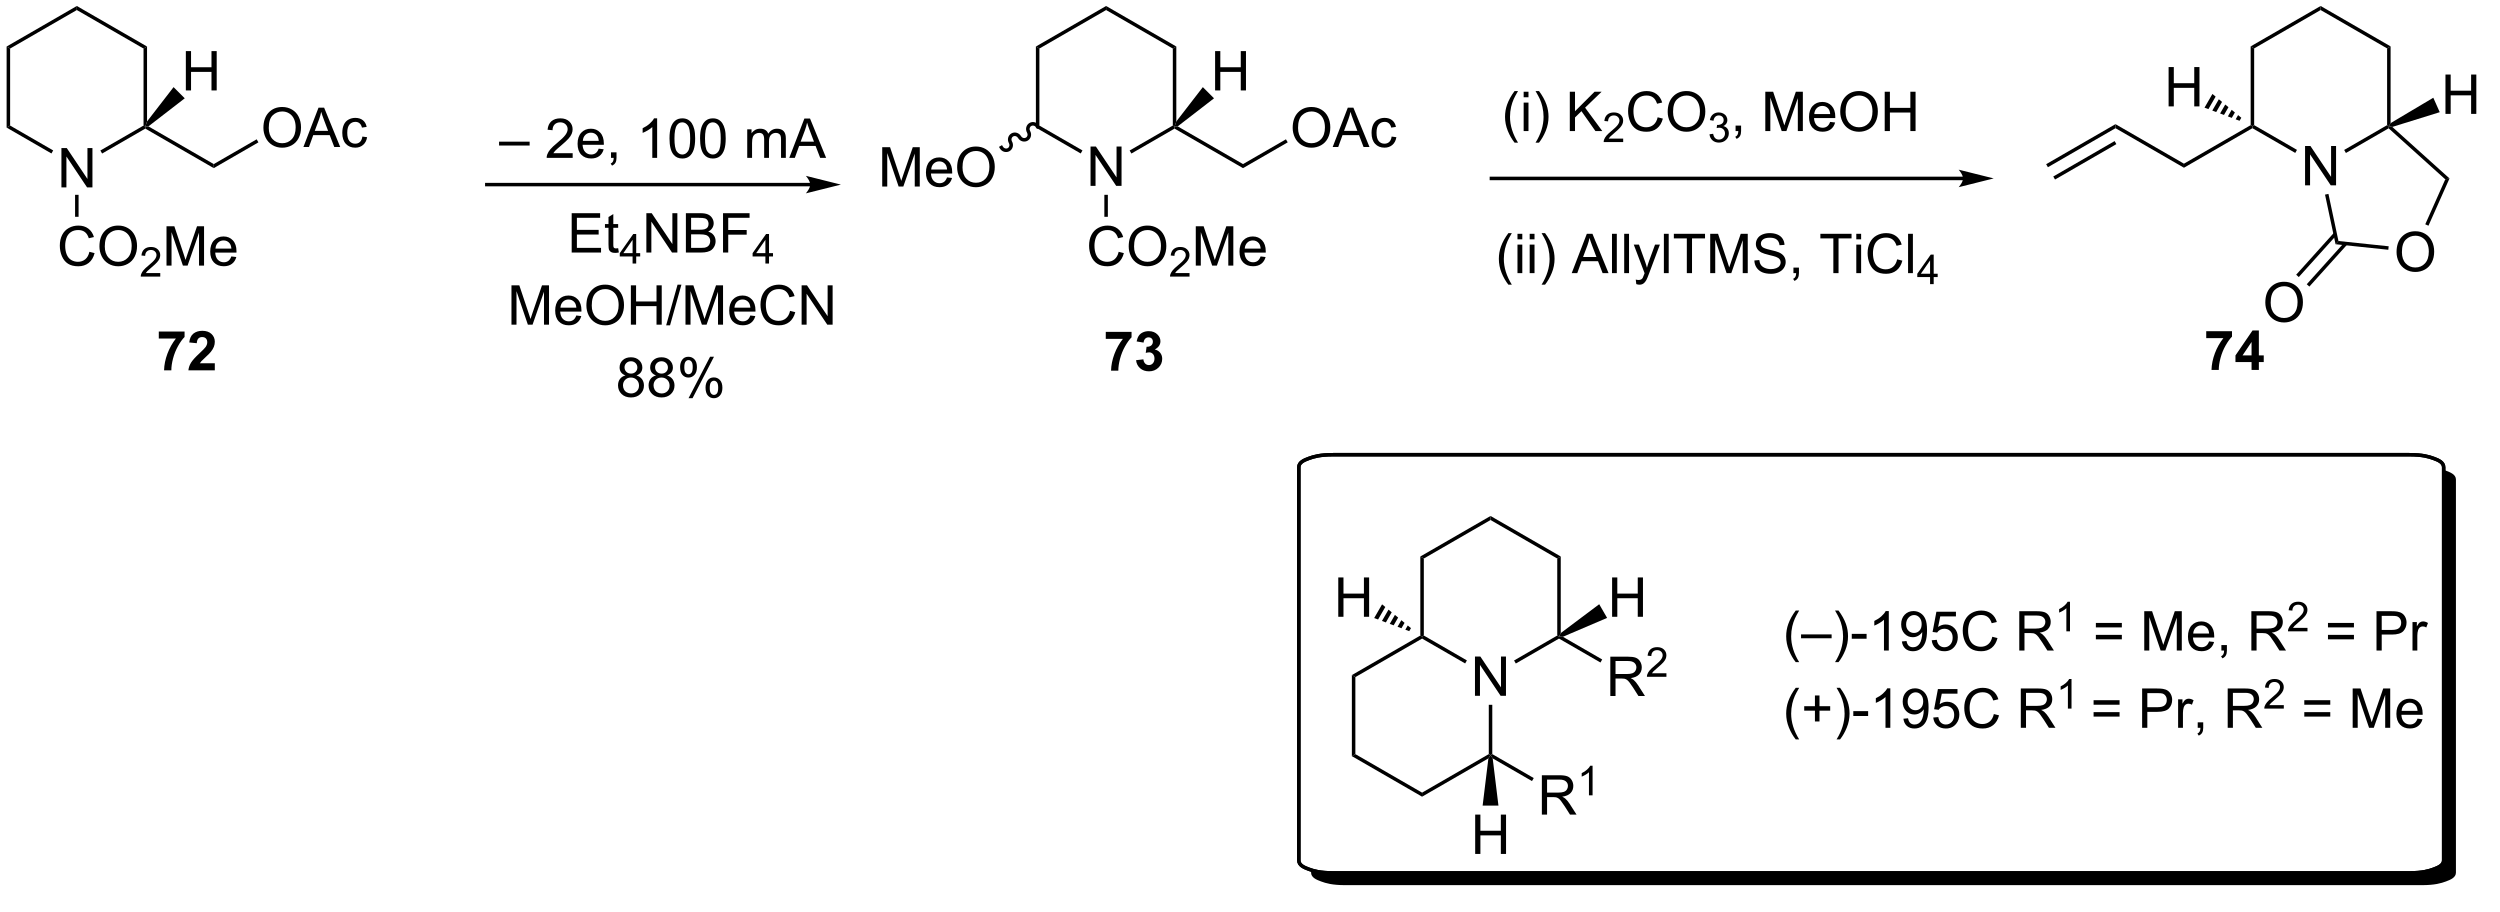 <?xml version="1.0" encoding="UTF-8"?>
<!DOCTYPE svg PUBLIC '-//W3C//DTD SVG 1.0//EN'
          'http://www.w3.org/TR/2001/REC-SVG-20010904/DTD/svg10.dtd'>
<svg stroke-dasharray="none" shape-rendering="auto" xmlns="http://www.w3.org/2000/svg" font-family="'Dialog'" text-rendering="auto" width="499" fill-opacity="1" color-interpolation="auto" color-rendering="auto" preserveAspectRatio="xMidYMid meet" font-size="12px" viewBox="0 0 499 182" fill="black" xmlns:xlink="http://www.w3.org/1999/xlink" stroke="black" image-rendering="auto" stroke-miterlimit="10" stroke-linecap="square" stroke-linejoin="miter" font-style="normal" stroke-width="1" height="182" stroke-dashoffset="0" font-weight="normal" stroke-opacity="1"
><!--Generated by the Batik Graphics2D SVG Generator--><defs id="genericDefs"
  /><g
  ><defs id="defs1"
    ><clipPath clipPathUnits="userSpaceOnUse" id="clipPath1"
      ><path d="M0.633 0.633 L374.741 0.633 L374.741 136.712 L0.633 136.712 L0.633 0.633 Z"
      /></clipPath
      ><clipPath clipPathUnits="userSpaceOnUse" id="clipPath2"
      ><path d="M25.857 294.058 L25.857 425.661 L388.843 425.661 L388.843 294.058 Z"
      /></clipPath
      ><clipPath clipPathUnits="userSpaceOnUse" id="clipPath3"
      ><path d="M25.857 294.058 L25.857 425.381 L388.592 425.381 L388.592 294.058 Z"
      /></clipPath
    ></defs
    ><g transform="scale(1.333,1.333) translate(-0.633,-0.633) matrix(1.029,0,0,1.029,-25.964,-301.835)"
    ><path d="M34.786 321.217 L34.786 315.49 L35.564 315.49 L38.572 319.985 L38.572 315.49 L39.299 315.49 L39.299 321.217 L38.52 321.217 L35.512 316.717 L35.512 321.217 L34.786 321.217 Z" stroke="none" clip-path="url(#clipPath3)"
    /></g
    ><g transform="matrix(1.371,0,0,1.371,-35.462,-403.291)"
    ><path d="M26.829 300.932 L27.34 301.226 L27.34 312.44 L26.829 312.735 Z" stroke="none" clip-path="url(#clipPath3)"
    /></g
    ><g transform="matrix(1.371,0,0,1.371,-35.462,-403.291)"
    ><path d="M26.829 312.735 L27.34 312.44 L33.609 316.06 L33.354 316.502 Z" stroke="none" clip-path="url(#clipPath3)"
    /></g
    ><g transform="matrix(1.371,0,0,1.371,-35.462,-403.291)"
    ><path d="M40.733 316.511 L40.478 316.069 L46.763 312.44 L47.018 312.588 L47.018 312.882 Z" stroke="none" clip-path="url(#clipPath3)"
    /></g
    ><g transform="matrix(1.371,0,0,1.371,-35.462,-403.291)"
    ><path d="M47.273 311.843 L47.018 312.588 L46.763 312.44 L46.763 301.226 L47.273 300.932 Z" stroke="none" clip-path="url(#clipPath3)"
    /></g
    ><g transform="matrix(1.371,0,0,1.371,-35.462,-403.291)"
    ><path d="M47.273 300.932 L46.763 301.226 L37.051 295.619 L37.051 295.03 Z" stroke="none" clip-path="url(#clipPath3)"
    /></g
    ><g transform="matrix(1.371,0,0,1.371,-35.462,-403.291)"
    ><path d="M37.051 295.03 L37.051 295.619 L27.34 301.226 L26.829 300.932 Z" stroke="none" clip-path="url(#clipPath3)"
    /></g
    ><g transform="matrix(1.371,0,0,1.371,-35.462,-403.291)"
    ><path d="M38.88 330.818 L39.637 331.008 Q39.4 331.943 38.781 332.435 Q38.161 332.925 37.267 332.925 Q36.34 332.925 35.76 332.547 Q35.182 332.17 34.877 331.456 Q34.575 330.74 34.575 329.92 Q34.575 329.024 34.916 328.36 Q35.26 327.693 35.89 327.347 Q36.52 327 37.278 327 Q38.137 327 38.723 327.438 Q39.309 327.875 39.541 328.67 L38.794 328.844 Q38.596 328.219 38.215 327.935 Q37.838 327.649 37.262 327.649 Q36.603 327.649 36.158 327.966 Q35.715 328.281 35.536 328.815 Q35.356 329.349 35.356 329.914 Q35.356 330.646 35.57 331.19 Q35.783 331.735 36.231 332.005 Q36.682 332.274 37.205 332.274 Q37.84 332.274 38.281 331.906 Q38.723 331.539 38.88 330.818 ZM40.342 330.037 Q40.342 328.61 41.107 327.805 Q41.873 326.998 43.084 326.998 Q43.876 326.998 44.511 327.378 Q45.149 327.755 45.482 328.433 Q45.818 329.11 45.818 329.969 Q45.818 330.841 45.467 331.529 Q45.115 332.216 44.469 332.57 Q43.826 332.925 43.079 332.925 Q42.272 332.925 41.633 332.534 Q40.998 332.141 40.67 331.466 Q40.342 330.789 40.342 330.037 ZM41.123 330.047 Q41.123 331.084 41.678 331.68 Q42.235 332.274 43.076 332.274 Q43.93 332.274 44.482 331.672 Q45.037 331.07 45.037 329.966 Q45.037 329.266 44.8 328.745 Q44.563 328.224 44.107 327.938 Q43.654 327.649 43.087 327.649 Q42.282 327.649 41.701 328.203 Q41.123 328.755 41.123 330.047 Z" stroke="none" clip-path="url(#clipPath3)"
    /></g
    ><g transform="matrix(1.371,0,0,1.371,-35.462,-403.291)"
    ><path d="M49.198 333.918 L49.198 334.426 L46.358 334.426 Q46.352 334.234 46.42 334.058 Q46.528 333.769 46.766 333.488 Q47.007 333.207 47.458 332.838 Q48.157 332.264 48.403 331.928 Q48.649 331.592 48.649 331.293 Q48.649 330.98 48.424 330.765 Q48.202 330.549 47.84 330.549 Q47.46 330.549 47.231 330.777 Q47.003 331.006 47.001 331.41 L46.458 331.355 Q46.514 330.748 46.878 330.432 Q47.241 330.113 47.852 330.113 Q48.471 330.113 48.831 330.457 Q49.192 330.799 49.192 331.305 Q49.192 331.562 49.087 331.812 Q48.981 332.06 48.735 332.336 Q48.491 332.611 47.922 333.092 Q47.448 333.49 47.313 333.633 Q47.178 333.775 47.09 333.918 L49.198 333.918 Z" stroke="none" clip-path="url(#clipPath3)"
    /></g
    ><g transform="matrix(1.371,0,0,1.371,-35.462,-403.291)"
    ><path d="M50.107 332.826 L50.107 327.099 L51.248 327.099 L52.604 331.154 Q52.792 331.719 52.878 332 Q52.974 331.688 53.183 331.084 L54.552 327.099 L55.573 327.099 L55.573 332.826 L54.841 332.826 L54.841 328.031 L53.177 332.826 L52.495 332.826 L50.839 327.951 L50.839 332.826 L50.107 332.826 ZM59.545 331.49 L60.271 331.578 Q60.099 332.216 59.633 332.568 Q59.17 332.92 58.448 332.92 Q57.537 332.92 57.003 332.36 Q56.472 331.797 56.472 330.787 Q56.472 329.74 57.011 329.162 Q57.55 328.584 58.409 328.584 Q59.24 328.584 59.766 329.151 Q60.295 329.716 60.295 330.742 Q60.295 330.805 60.292 330.93 L57.198 330.93 Q57.237 331.615 57.584 331.979 Q57.933 332.341 58.451 332.341 Q58.839 332.341 59.112 332.138 Q59.386 331.935 59.545 331.49 ZM57.237 330.352 L59.552 330.352 Q59.505 329.828 59.287 329.568 Q58.951 329.162 58.417 329.162 Q57.933 329.162 57.602 329.487 Q57.271 329.81 57.237 330.352 Z" stroke="none" clip-path="url(#clipPath3)"
    /></g
    ><g transform="matrix(1.371,0,0,1.371,-35.462,-403.291)"
    ><path d="M36.796 322.521 L37.306 322.521 L37.306 325.722 L36.796 325.722 Z" stroke="none" clip-path="url(#clipPath3)"
    /></g
    ><g transform="matrix(1.371,0,0,1.371,-35.462,-403.291)"
    ><path d="M47.018 312.882 L47.018 312.588 L47.473 312.556 L56.985 318.048 L56.985 318.637 Z" stroke="none" clip-path="url(#clipPath3)"
    /></g
    ><g transform="matrix(1.371,0,0,1.371,-35.462,-403.291)"
    ><path d="M64.215 312.774 Q64.215 311.347 64.98 310.542 Q65.746 309.735 66.957 309.735 Q67.749 309.735 68.384 310.115 Q69.022 310.492 69.355 311.17 Q69.691 311.847 69.691 312.706 Q69.691 313.578 69.34 314.266 Q68.988 314.953 68.342 315.308 Q67.699 315.662 66.952 315.662 Q66.144 315.662 65.507 315.271 Q64.871 314.878 64.543 314.203 Q64.215 313.526 64.215 312.774 ZM64.996 312.784 Q64.996 313.82 65.551 314.417 Q66.108 315.011 66.949 315.011 Q67.803 315.011 68.355 314.409 Q68.91 313.808 68.91 312.703 Q68.91 312.003 68.673 311.482 Q68.436 310.961 67.98 310.675 Q67.527 310.386 66.96 310.386 Q66.155 310.386 65.574 310.94 Q64.996 311.492 64.996 312.784 ZM70.036 315.563 L72.237 309.836 L73.055 309.836 L75.398 315.563 L74.534 315.563 L73.867 313.828 L71.471 313.828 L70.844 315.563 L70.036 315.563 ZM71.69 313.211 L73.633 313.211 L73.034 311.625 Q72.76 310.901 72.628 310.438 Q72.518 310.987 72.32 311.531 L71.69 313.211 ZM78.62 314.042 L79.312 314.133 Q79.198 314.847 78.732 315.253 Q78.266 315.656 77.586 315.656 Q76.734 315.656 76.216 315.099 Q75.698 314.542 75.698 313.503 Q75.698 312.831 75.919 312.328 Q76.143 311.823 76.599 311.573 Q77.055 311.32 77.588 311.32 Q78.266 311.32 78.695 311.662 Q79.125 312.003 79.245 312.633 L78.562 312.737 Q78.463 312.32 78.216 312.11 Q77.969 311.899 77.617 311.899 Q77.086 311.899 76.753 312.279 Q76.422 312.659 76.422 313.485 Q76.422 314.32 76.742 314.701 Q77.062 315.078 77.578 315.078 Q77.992 315.078 78.268 314.826 Q78.547 314.57 78.62 314.042 Z" stroke="none" clip-path="url(#clipPath3)"
    /></g
    ><g transform="matrix(1.371,0,0,1.371,-35.462,-403.291)"
    ><path d="M56.985 318.637 L56.985 318.048 L63.234 314.44 L63.489 314.882 Z" stroke="none" clip-path="url(#clipPath3)"
    /></g
    ><g transform="matrix(1.371,0,0,1.371,-35.462,-403.291)"
    ><path d="M52.922 307.325 L52.922 301.598 L53.679 301.598 L53.679 303.95 L56.656 303.95 L56.656 301.598 L57.414 301.598 L57.414 307.325 L56.656 307.325 L56.656 304.624 L53.679 304.624 L53.679 307.325 L52.922 307.325 Z" stroke="none" clip-path="url(#clipPath3)"
    /></g
    ><g transform="matrix(1.371,0,0,1.371,-35.462,-403.291)"
    ><path d="M47.473 312.556 L47.018 312.588 L47.273 311.843 L51.136 306.843 L52.763 308.47 Z" stroke="none" clip-path="url(#clipPath3)"
    /></g
    ><g transform="matrix(1.371,0,0,1.371,-35.462,-403.291)"
    ><path d="M143.825 320.779 L96.74 320.779 L96.485 320.779 L96.485 321.289 L96.74 321.289 L143.825 321.289 L144.08 321.289 L144.08 320.779 L143.825 320.779 ZM148.29 321.034 L143.187 319.758 C143.187 319.758 143.825 320.476 143.825 321.034 C143.825 321.592 143.187 322.31 143.187 322.31 Z" stroke="none" clip-path="url(#clipPath3)"
    /></g
    ><g transform="matrix(1.371,0,0,1.371,-35.462,-403.291)"
    ><path d="M98.523 315.349 L98.523 314.781 L102.974 314.781 L102.974 315.349 L98.523 315.349 ZM109.239 316.461 L109.239 317.138 L105.453 317.138 Q105.445 316.883 105.536 316.648 Q105.679 316.263 105.997 315.888 Q106.317 315.513 106.919 315.021 Q107.851 314.255 108.179 313.807 Q108.507 313.359 108.507 312.961 Q108.507 312.544 108.208 312.258 Q107.911 311.969 107.429 311.969 Q106.921 311.969 106.617 312.273 Q106.312 312.578 106.309 313.117 L105.585 313.044 Q105.661 312.234 106.145 311.812 Q106.63 311.388 107.445 311.388 Q108.27 311.388 108.749 311.846 Q109.231 312.302 109.231 312.976 Q109.231 313.32 109.091 313.653 Q108.95 313.984 108.622 314.351 Q108.296 314.719 107.539 315.359 Q106.906 315.89 106.726 316.08 Q106.546 316.271 106.429 316.461 L109.239 316.461 ZM113.027 315.802 L113.753 315.89 Q113.582 316.528 113.115 316.88 Q112.652 317.231 111.93 317.231 Q111.019 317.231 110.485 316.672 Q109.954 316.109 109.954 315.099 Q109.954 314.052 110.493 313.474 Q111.032 312.896 111.891 312.896 Q112.722 312.896 113.248 313.463 Q113.777 314.028 113.777 315.054 Q113.777 315.117 113.774 315.242 L110.68 315.242 Q110.72 315.927 111.066 316.291 Q111.415 316.653 111.933 316.653 Q112.321 316.653 112.595 316.45 Q112.868 316.247 113.027 315.802 ZM110.72 314.664 L113.035 314.664 Q112.988 314.14 112.769 313.88 Q112.433 313.474 111.899 313.474 Q111.415 313.474 111.084 313.799 Q110.753 314.122 110.72 314.664 ZM114.82 317.138 L114.82 316.336 L115.622 316.336 L115.622 317.138 Q115.622 317.58 115.466 317.851 Q115.309 318.122 114.968 318.271 L114.773 317.971 Q114.997 317.872 115.101 317.682 Q115.208 317.495 115.218 317.138 L114.82 317.138 ZM121.536 317.138 L120.833 317.138 L120.833 312.656 Q120.578 312.898 120.166 313.14 Q119.755 313.383 119.427 313.505 L119.427 312.825 Q120.015 312.547 120.455 312.153 Q120.898 311.758 121.083 311.388 L121.536 311.388 L121.536 317.138 ZM123.337 314.312 Q123.337 313.297 123.545 312.679 Q123.753 312.06 124.165 311.724 Q124.579 311.388 125.204 311.388 Q125.665 311.388 126.011 311.573 Q126.36 311.758 126.587 312.109 Q126.813 312.458 126.941 312.961 Q127.071 313.461 127.071 314.312 Q127.071 315.32 126.863 315.94 Q126.657 316.56 126.243 316.898 Q125.832 317.237 125.204 317.237 Q124.376 317.237 123.902 316.64 Q123.337 315.927 123.337 314.312 ZM124.058 314.312 Q124.058 315.724 124.389 316.19 Q124.72 316.656 125.204 316.656 Q125.688 316.656 126.016 316.187 Q126.347 315.719 126.347 314.312 Q126.347 312.898 126.016 312.435 Q125.688 311.969 125.196 311.969 Q124.712 311.969 124.423 312.38 Q124.058 312.903 124.058 314.312 ZM127.786 314.312 Q127.786 313.297 127.994 312.679 Q128.203 312.06 128.614 311.724 Q129.028 311.388 129.653 311.388 Q130.114 311.388 130.46 311.573 Q130.809 311.758 131.036 312.109 Q131.263 312.458 131.39 312.961 Q131.52 313.461 131.52 314.312 Q131.52 315.32 131.312 315.94 Q131.106 316.56 130.692 316.898 Q130.281 317.237 129.653 317.237 Q128.825 317.237 128.351 316.64 Q127.786 315.927 127.786 314.312 ZM128.507 314.312 Q128.507 315.724 128.838 316.19 Q129.169 316.656 129.653 316.656 Q130.138 316.656 130.466 316.187 Q130.796 315.719 130.796 314.312 Q130.796 312.898 130.466 312.435 Q130.138 311.969 129.645 311.969 Q129.161 311.969 128.872 312.38 Q128.507 312.903 128.507 314.312 ZM134.653 317.138 L134.653 312.989 L135.281 312.989 L135.281 313.57 Q135.476 313.265 135.799 313.08 Q136.125 312.896 136.539 312.896 Q137 312.896 137.294 313.088 Q137.591 313.278 137.71 313.622 Q138.203 312.896 138.992 312.896 Q139.609 312.896 139.94 313.237 Q140.273 313.578 140.273 314.289 L140.273 317.138 L139.575 317.138 L139.575 314.523 Q139.575 314.101 139.505 313.916 Q139.437 313.731 139.257 313.62 Q139.078 313.505 138.835 313.505 Q138.398 313.505 138.109 313.797 Q137.82 314.086 137.82 314.726 L137.82 317.138 L137.117 317.138 L137.117 314.442 Q137.117 313.974 136.945 313.739 Q136.773 313.505 136.382 313.505 Q136.085 313.505 135.833 313.661 Q135.583 313.817 135.468 314.12 Q135.356 314.419 135.356 314.984 L135.356 317.138 L134.653 317.138 ZM140.776 317.138 L142.976 311.411 L143.794 311.411 L146.138 317.138 L145.273 317.138 L144.606 315.403 L142.21 315.403 L141.583 317.138 L140.776 317.138 ZM142.429 314.786 L144.372 314.786 L143.773 313.2 Q143.5 312.476 143.367 312.013 Q143.257 312.562 143.059 313.106 L142.429 314.786 Z" stroke="none" clip-path="url(#clipPath3)"
    /></g
    ><g transform="matrix(1.371,0,0,1.371,-35.462,-403.291)"
    ><path d="M109.096 330.924 L109.096 325.198 L113.237 325.198 L113.237 325.872 L109.854 325.872 L109.854 327.627 L113.023 327.627 L113.023 328.299 L109.854 328.299 L109.854 330.247 L113.37 330.247 L113.37 330.924 L109.096 330.924 ZM115.862 330.294 L115.963 330.916 Q115.667 330.979 115.432 330.979 Q115.049 330.979 114.838 330.859 Q114.628 330.737 114.542 330.539 Q114.456 330.341 114.456 329.708 L114.456 327.323 L113.94 327.323 L113.94 326.776 L114.456 326.776 L114.456 325.747 L115.156 325.325 L115.156 326.776 L115.862 326.776 L115.862 327.323 L115.156 327.323 L115.156 329.747 Q115.156 330.049 115.193 330.135 Q115.229 330.221 115.312 330.273 Q115.398 330.323 115.555 330.323 Q115.672 330.323 115.862 330.294 Z" stroke="none" clip-path="url(#clipPath3)"
    /></g
    ><g transform="matrix(1.371,0,0,1.371,-35.462,-403.291)"
    ><path d="M117.962 332.524 L117.962 331.495 L116.098 331.495 L116.098 331.012 L118.059 328.229 L118.489 328.229 L118.489 331.012 L119.069 331.012 L119.069 331.495 L118.489 331.495 L118.489 332.524 L117.962 332.524 ZM117.962 331.012 L117.962 329.075 L116.618 331.012 L117.962 331.012 Z" stroke="none" clip-path="url(#clipPath3)"
    /></g
    ><g transform="matrix(1.371,0,0,1.371,-35.462,-403.291)"
    ><path d="M119.968 330.924 L119.968 325.198 L120.747 325.198 L123.755 329.692 L123.755 325.198 L124.481 325.198 L124.481 330.924 L123.703 330.924 L120.695 326.424 L120.695 330.924 L119.968 330.924 ZM125.722 330.924 L125.722 325.198 L127.871 325.198 Q128.527 325.198 128.923 325.372 Q129.321 325.544 129.545 325.906 Q129.769 326.268 129.769 326.661 Q129.769 327.028 129.569 327.354 Q129.371 327.677 128.97 327.877 Q129.488 328.028 129.767 328.396 Q130.048 328.763 130.048 329.263 Q130.048 329.666 129.876 330.013 Q129.707 330.356 129.457 330.544 Q129.207 330.731 128.829 330.828 Q128.454 330.924 127.907 330.924 L125.722 330.924 ZM126.48 327.604 L127.72 327.604 Q128.222 327.604 128.441 327.536 Q128.73 327.45 128.876 327.252 Q129.024 327.052 129.024 326.752 Q129.024 326.466 128.886 326.25 Q128.751 326.034 128.496 325.953 Q128.243 325.872 127.626 325.872 L126.48 325.872 L126.48 327.604 ZM126.48 330.247 L127.907 330.247 Q128.274 330.247 128.423 330.221 Q128.683 330.174 128.858 330.065 Q129.035 329.955 129.147 329.747 Q129.261 329.536 129.261 329.263 Q129.261 328.942 129.097 328.708 Q128.933 328.471 128.642 328.375 Q128.352 328.278 127.806 328.278 L126.48 328.278 L126.48 330.247 ZM131.129 330.924 L131.129 325.198 L134.993 325.198 L134.993 325.872 L131.886 325.872 L131.886 327.646 L134.574 327.646 L134.574 328.323 L131.886 328.323 L131.886 330.924 L131.129 330.924 Z" stroke="none" clip-path="url(#clipPath3)"
    /></g
    ><g transform="matrix(1.371,0,0,1.371,-35.462,-403.291)"
    ><path d="M137.298 332.524 L137.298 331.495 L135.435 331.495 L135.435 331.012 L137.396 328.229 L137.826 328.229 L137.826 331.012 L138.406 331.012 L138.406 331.495 L137.826 331.495 L137.826 332.524 L137.298 332.524 ZM137.298 331.012 L137.298 329.075 L135.955 331.012 L137.298 331.012 Z" stroke="none" clip-path="url(#clipPath3)"
    /></g
    ><g transform="matrix(1.371,0,0,1.371,-35.462,-403.291)"
    ><path d="M100.329 341.424 L100.329 335.698 L101.47 335.698 L102.826 339.752 Q103.014 340.317 103.1 340.599 Q103.196 340.286 103.405 339.682 L104.775 335.698 L105.795 335.698 L105.795 341.424 L105.064 341.424 L105.064 336.63 L103.4 341.424 L102.717 341.424 L101.061 336.549 L101.061 341.424 L100.329 341.424 ZM109.767 340.088 L110.493 340.177 Q110.321 340.815 109.855 341.166 Q109.392 341.518 108.67 341.518 Q107.759 341.518 107.225 340.958 Q106.694 340.396 106.694 339.385 Q106.694 338.338 107.233 337.76 Q107.772 337.182 108.631 337.182 Q109.462 337.182 109.988 337.75 Q110.517 338.315 110.517 339.341 Q110.517 339.403 110.514 339.528 L107.42 339.528 Q107.459 340.213 107.806 340.578 Q108.155 340.94 108.673 340.94 Q109.061 340.94 109.334 340.737 Q109.608 340.534 109.767 340.088 ZM107.459 338.95 L109.775 338.95 Q109.728 338.427 109.509 338.166 Q109.173 337.76 108.639 337.76 Q108.155 337.76 107.824 338.086 Q107.493 338.409 107.459 338.95 ZM111.237 338.635 Q111.237 337.208 112.002 336.403 Q112.768 335.596 113.979 335.596 Q114.771 335.596 115.406 335.976 Q116.044 336.354 116.377 337.031 Q116.713 337.708 116.713 338.567 Q116.713 339.44 116.362 340.127 Q116.01 340.815 115.364 341.169 Q114.721 341.523 113.974 341.523 Q113.166 341.523 112.528 341.132 Q111.893 340.739 111.565 340.065 Q111.237 339.388 111.237 338.635 ZM112.018 338.646 Q112.018 339.682 112.573 340.278 Q113.13 340.872 113.971 340.872 Q114.825 340.872 115.377 340.271 Q115.932 339.669 115.932 338.565 Q115.932 337.864 115.695 337.344 Q115.458 336.823 115.002 336.536 Q114.549 336.247 113.981 336.247 Q113.177 336.247 112.596 336.802 Q112.018 337.354 112.018 338.646 ZM117.712 341.424 L117.712 335.698 L118.47 335.698 L118.47 338.049 L121.446 338.049 L121.446 335.698 L122.204 335.698 L122.204 341.424 L121.446 341.424 L121.446 338.724 L118.47 338.724 L118.47 341.424 L117.712 341.424 ZM122.849 341.523 L124.51 335.599 L125.073 335.599 L123.416 341.523 L122.849 341.523 ZM125.665 341.424 L125.665 335.698 L126.806 335.698 L128.162 339.752 Q128.35 340.317 128.436 340.599 Q128.532 340.286 128.741 339.682 L130.11 335.698 L131.131 335.698 L131.131 341.424 L130.399 341.424 L130.399 336.63 L128.735 341.424 L128.053 341.424 L126.397 336.549 L126.397 341.424 L125.665 341.424 ZM135.103 340.088 L135.829 340.177 Q135.657 340.815 135.191 341.166 Q134.728 341.518 134.006 341.518 Q133.095 341.518 132.561 340.958 Q132.03 340.396 132.03 339.385 Q132.03 338.338 132.569 337.76 Q133.108 337.182 133.967 337.182 Q134.798 337.182 135.324 337.75 Q135.853 338.315 135.853 339.341 Q135.853 339.403 135.85 339.528 L132.756 339.528 Q132.795 340.213 133.142 340.578 Q133.491 340.94 134.009 340.94 Q134.397 340.94 134.67 340.737 Q134.944 340.534 135.103 340.088 ZM132.795 338.95 L135.11 338.95 Q135.064 338.427 134.845 338.166 Q134.509 337.76 133.975 337.76 Q133.491 337.76 133.16 338.086 Q132.829 338.409 132.795 338.95 ZM140.888 339.416 L141.646 339.606 Q141.409 340.541 140.789 341.034 Q140.169 341.523 139.276 341.523 Q138.349 341.523 137.768 341.146 Q137.19 340.768 136.885 340.054 Q136.583 339.338 136.583 338.518 Q136.583 337.622 136.924 336.958 Q137.268 336.291 137.898 335.945 Q138.528 335.599 139.286 335.599 Q140.146 335.599 140.732 336.036 Q141.317 336.474 141.549 337.268 L140.802 337.442 Q140.604 336.817 140.224 336.534 Q139.846 336.247 139.271 336.247 Q138.612 336.247 138.166 336.565 Q137.724 336.88 137.544 337.414 Q137.364 337.948 137.364 338.513 Q137.364 339.245 137.578 339.789 Q137.791 340.333 138.239 340.604 Q138.69 340.872 139.213 340.872 Q139.849 340.872 140.289 340.505 Q140.732 340.138 140.888 339.416 ZM142.571 341.424 L142.571 335.698 L143.35 335.698 L146.358 340.192 L146.358 335.698 L147.084 335.698 L147.084 341.424 L146.306 341.424 L143.298 336.924 L143.298 341.424 L142.571 341.424 Z" stroke="none" clip-path="url(#clipPath3)"
    /></g
    ><g transform="matrix(1.371,0,0,1.371,-35.462,-403.291)"
    ><path d="M116.931 348.817 Q116.493 348.659 116.282 348.362 Q116.071 348.065 116.071 347.651 Q116.071 347.026 116.519 346.601 Q116.97 346.174 117.717 346.174 Q118.467 346.174 118.923 346.609 Q119.381 347.044 119.381 347.669 Q119.381 348.067 119.17 348.364 Q118.962 348.659 118.537 348.817 Q119.064 348.989 119.34 349.372 Q119.616 349.755 119.616 350.286 Q119.616 351.021 119.095 351.523 Q118.577 352.023 117.728 352.023 Q116.881 352.023 116.361 351.521 Q115.842 351.018 115.842 350.268 Q115.842 349.708 116.124 349.333 Q116.407 348.955 116.931 348.817 ZM116.79 347.627 Q116.79 348.034 117.051 348.291 Q117.314 348.549 117.733 348.549 Q118.139 348.549 118.397 348.294 Q118.657 348.036 118.657 347.666 Q118.657 347.278 118.389 347.015 Q118.124 346.752 117.725 346.752 Q117.321 346.752 117.056 347.01 Q116.79 347.268 116.79 347.627 ZM116.564 350.271 Q116.564 350.573 116.707 350.854 Q116.85 351.135 117.131 351.289 Q117.412 351.442 117.736 351.442 Q118.241 351.442 118.569 351.12 Q118.897 350.794 118.897 350.294 Q118.897 349.786 118.558 349.455 Q118.22 349.122 117.712 349.122 Q117.217 349.122 116.889 349.45 Q116.564 349.778 116.564 350.271 ZM121.38 348.817 Q120.942 348.659 120.731 348.362 Q120.521 348.065 120.521 347.651 Q120.521 347.026 120.969 346.601 Q121.419 346.174 122.166 346.174 Q122.916 346.174 123.372 346.609 Q123.831 347.044 123.831 347.669 Q123.831 348.067 123.62 348.364 Q123.411 348.659 122.987 348.817 Q123.513 348.989 123.789 349.372 Q124.065 349.755 124.065 350.286 Q124.065 351.021 123.544 351.523 Q123.026 352.023 122.177 352.023 Q121.331 352.023 120.81 351.521 Q120.291 351.018 120.291 350.268 Q120.291 349.708 120.573 349.333 Q120.856 348.955 121.38 348.817 ZM121.239 347.627 Q121.239 348.034 121.5 348.291 Q121.763 348.549 122.182 348.549 Q122.588 348.549 122.846 348.294 Q123.106 348.036 123.106 347.666 Q123.106 347.278 122.838 347.015 Q122.573 346.752 122.174 346.752 Q121.771 346.752 121.505 347.01 Q121.239 347.268 121.239 347.627 ZM121.013 350.271 Q121.013 350.573 121.156 350.854 Q121.299 351.135 121.581 351.289 Q121.862 351.442 122.185 351.442 Q122.69 351.442 123.018 351.12 Q123.346 350.794 123.346 350.294 Q123.346 349.786 123.008 349.455 Q122.669 349.122 122.161 349.122 Q121.666 349.122 121.338 349.45 Q121.013 349.778 121.013 350.271 ZM124.881 347.573 Q124.881 346.958 125.189 346.528 Q125.499 346.099 126.084 346.099 Q126.624 346.099 126.975 346.484 Q127.329 346.87 127.329 347.614 Q127.329 348.341 126.972 348.734 Q126.616 349.127 126.092 349.127 Q125.571 349.127 125.225 348.742 Q124.881 348.354 124.881 347.573 ZM126.103 346.583 Q125.842 346.583 125.668 346.81 Q125.493 347.036 125.493 347.643 Q125.493 348.192 125.668 348.419 Q125.845 348.643 126.103 348.643 Q126.368 348.643 126.543 348.416 Q126.717 348.19 126.717 347.588 Q126.717 347.034 126.54 346.81 Q126.366 346.583 126.103 346.583 ZM126.108 352.135 L129.241 346.099 L129.811 346.099 L126.689 352.135 L126.108 352.135 ZM128.584 350.58 Q128.584 349.963 128.892 349.536 Q129.202 349.106 129.79 349.106 Q130.329 349.106 130.683 349.492 Q131.037 349.877 131.037 350.622 Q131.037 351.349 130.678 351.742 Q130.321 352.135 129.795 352.135 Q129.274 352.135 128.928 351.747 Q128.584 351.356 128.584 350.58 ZM129.811 349.591 Q129.545 349.591 129.371 349.817 Q129.196 350.044 129.196 350.651 Q129.196 351.198 129.371 351.424 Q129.548 351.651 129.806 351.651 Q130.077 351.651 130.249 351.424 Q130.423 351.198 130.423 350.596 Q130.423 350.041 130.246 349.817 Q130.071 349.591 129.811 349.591 Z" stroke="none" clip-path="url(#clipPath3)"
    /></g
    ><g transform="matrix(1.371,0,0,1.371,-35.462,-403.291)"
    ><path d="M184.635 321.217 L184.635 315.49 L185.413 315.49 L188.421 319.985 L188.421 315.49 L189.148 315.49 L189.148 321.217 L188.369 321.217 L185.361 316.717 L185.361 321.217 L184.635 321.217 Z" stroke="none" clip-path="url(#clipPath3)"
    /></g
    ><g transform="matrix(1.371,0,0,1.371,-35.462,-403.291)"
    ><path d="M176.678 300.932 L177.189 301.226 L177.189 312.44 L176.678 312.735 Z" stroke="none" clip-path="url(#clipPath3)"
    /></g
    ><g transform="matrix(1.371,0,0,1.371,-35.462,-403.291)"
    ><path d="M176.678 312.735 L177.189 312.44 L183.458 316.06 L183.203 316.502 Z" stroke="none" clip-path="url(#clipPath3)"
    /></g
    ><g transform="matrix(1.371,0,0,1.371,-35.462,-403.291)"
    ><path d="M190.582 316.511 L190.327 316.069 L196.612 312.44 L196.867 312.588 L196.867 312.882 Z" stroke="none" clip-path="url(#clipPath3)"
    /></g
    ><g transform="matrix(1.371,0,0,1.371,-35.462,-403.291)"
    ><path d="M197.122 311.843 L196.867 312.588 L196.612 312.44 L196.612 301.226 L197.122 300.932 Z" stroke="none" clip-path="url(#clipPath3)"
    /></g
    ><g transform="matrix(1.371,0,0,1.371,-35.462,-403.291)"
    ><path d="M197.122 300.932 L196.612 301.226 L186.9 295.619 L186.9 295.03 Z" stroke="none" clip-path="url(#clipPath3)"
    /></g
    ><g transform="matrix(1.371,0,0,1.371,-35.462,-403.291)"
    ><path d="M186.9 295.03 L186.9 295.619 L177.189 301.226 L176.678 300.932 Z" stroke="none" clip-path="url(#clipPath3)"
    /></g
    ><g transform="matrix(1.371,0,0,1.371,-35.462,-403.291)"
    ><path d="M188.728 330.818 L189.486 331.008 Q189.249 331.943 188.63 332.435 Q188.01 332.925 187.116 332.925 Q186.189 332.925 185.609 332.547 Q185.03 332.17 184.726 331.456 Q184.424 330.74 184.424 329.92 Q184.424 329.024 184.765 328.36 Q185.109 327.693 185.739 327.347 Q186.369 327 187.127 327 Q187.986 327 188.572 327.438 Q189.158 327.875 189.39 328.67 L188.643 328.844 Q188.445 328.219 188.064 327.935 Q187.687 327.649 187.111 327.649 Q186.452 327.649 186.007 327.966 Q185.564 328.281 185.385 328.815 Q185.205 329.349 185.205 329.914 Q185.205 330.646 185.418 331.19 Q185.632 331.735 186.08 332.005 Q186.53 332.274 187.054 332.274 Q187.689 332.274 188.13 331.906 Q188.572 331.539 188.728 330.818 ZM190.191 330.037 Q190.191 328.61 190.956 327.805 Q191.722 326.998 192.933 326.998 Q193.725 326.998 194.36 327.378 Q194.998 327.755 195.331 328.433 Q195.667 329.11 195.667 329.969 Q195.667 330.841 195.316 331.529 Q194.964 332.216 194.318 332.57 Q193.675 332.925 192.928 332.925 Q192.12 332.925 191.482 332.534 Q190.847 332.141 190.519 331.466 Q190.191 330.789 190.191 330.037 ZM190.972 330.047 Q190.972 331.084 191.527 331.68 Q192.084 332.274 192.925 332.274 Q193.779 332.274 194.331 331.672 Q194.886 331.07 194.886 329.966 Q194.886 329.266 194.649 328.745 Q194.412 328.224 193.956 327.938 Q193.503 327.649 192.935 327.649 Q192.131 327.649 191.55 328.203 Q190.972 328.755 190.972 330.047 Z" stroke="none" clip-path="url(#clipPath3)"
    /></g
    ><g transform="matrix(1.371,0,0,1.371,-35.462,-403.291)"
    ><path d="M199.047 333.918 L199.047 334.426 L196.207 334.426 Q196.201 334.234 196.269 334.058 Q196.377 333.769 196.615 333.488 Q196.855 333.207 197.306 332.838 Q198.006 332.264 198.252 331.928 Q198.498 331.592 198.498 331.293 Q198.498 330.98 198.273 330.765 Q198.051 330.549 197.689 330.549 Q197.309 330.549 197.08 330.777 Q196.851 331.006 196.85 331.41 L196.306 331.355 Q196.363 330.748 196.726 330.432 Q197.09 330.113 197.701 330.113 Q198.32 330.113 198.68 330.457 Q199.041 330.799 199.041 331.305 Q199.041 331.562 198.935 331.812 Q198.83 332.06 198.584 332.336 Q198.34 332.611 197.771 333.092 Q197.297 333.49 197.162 333.633 Q197.027 333.775 196.939 333.918 L199.047 333.918 Z" stroke="none" clip-path="url(#clipPath3)"
    /></g
    ><g transform="matrix(1.371,0,0,1.371,-35.462,-403.291)"
    ><path d="M199.956 332.826 L199.956 327.099 L201.097 327.099 L202.453 331.154 Q202.641 331.719 202.727 332 Q202.823 331.688 203.031 331.084 L204.401 327.099 L205.422 327.099 L205.422 332.826 L204.69 332.826 L204.69 328.031 L203.026 332.826 L202.344 332.826 L200.688 327.951 L200.688 332.826 L199.956 332.826 ZM209.393 331.49 L210.12 331.578 Q209.948 332.216 209.482 332.568 Q209.018 332.92 208.297 332.92 Q207.386 332.92 206.852 332.36 Q206.321 331.797 206.321 330.787 Q206.321 329.74 206.86 329.162 Q207.399 328.584 208.258 328.584 Q209.089 328.584 209.615 329.151 Q210.143 329.716 210.143 330.742 Q210.143 330.805 210.141 330.93 L207.047 330.93 Q207.086 331.615 207.433 331.979 Q207.781 332.341 208.3 332.341 Q208.688 332.341 208.961 332.138 Q209.235 331.935 209.393 331.49 ZM207.086 330.352 L209.401 330.352 Q209.354 329.828 209.136 329.568 Q208.8 329.162 208.266 329.162 Q207.781 329.162 207.451 329.487 Q207.12 329.81 207.086 330.352 Z" stroke="none" clip-path="url(#clipPath3)"
    /></g
    ><g transform="matrix(1.371,0,0,1.371,-35.462,-403.291)"
    ><path d="M186.645 322.521 L187.155 322.521 L187.155 325.722 L186.645 325.722 Z" stroke="none" clip-path="url(#clipPath3)"
    /></g
    ><g transform="matrix(1.371,0,0,1.371,-35.462,-403.291)"
    ><path d="M196.867 312.882 L196.867 312.588 L197.322 312.556 L206.834 318.048 L206.834 318.637 Z" stroke="none" clip-path="url(#clipPath3)"
    /></g
    ><g transform="matrix(1.371,0,0,1.371,-35.462,-403.291)"
    ><path d="M214.064 312.774 Q214.064 311.347 214.829 310.542 Q215.595 309.735 216.806 309.735 Q217.598 309.735 218.233 310.115 Q218.871 310.492 219.204 311.17 Q219.54 311.847 219.54 312.706 Q219.54 313.578 219.189 314.266 Q218.837 314.953 218.191 315.308 Q217.548 315.662 216.801 315.662 Q215.993 315.662 215.355 315.271 Q214.72 314.878 214.392 314.203 Q214.064 313.526 214.064 312.774 ZM214.845 312.784 Q214.845 313.82 215.4 314.417 Q215.957 315.011 216.798 315.011 Q217.652 315.011 218.204 314.409 Q218.759 313.808 218.759 312.703 Q218.759 312.003 218.522 311.482 Q218.285 310.961 217.829 310.675 Q217.376 310.386 216.809 310.386 Q216.004 310.386 215.423 310.94 Q214.845 311.492 214.845 312.784 ZM219.885 315.563 L222.086 309.836 L222.904 309.836 L225.247 315.563 L224.383 315.563 L223.716 313.828 L221.32 313.828 L220.693 315.563 L219.885 315.563 ZM221.539 313.211 L223.482 313.211 L222.883 311.625 Q222.609 310.901 222.476 310.438 Q222.367 310.987 222.169 311.531 L221.539 313.211 ZM228.469 314.042 L229.161 314.133 Q229.047 314.847 228.581 315.253 Q228.114 315.656 227.435 315.656 Q226.583 315.656 226.065 315.099 Q225.547 314.542 225.547 313.503 Q225.547 312.831 225.768 312.328 Q225.992 311.823 226.448 311.573 Q226.904 311.32 227.437 311.32 Q228.114 311.32 228.544 311.662 Q228.974 312.003 229.094 312.633 L228.411 312.737 Q228.312 312.32 228.065 312.11 Q227.818 311.899 227.466 311.899 Q226.935 311.899 226.601 312.279 Q226.271 312.659 226.271 313.485 Q226.271 314.32 226.591 314.701 Q226.911 315.078 227.427 315.078 Q227.841 315.078 228.117 314.826 Q228.396 314.57 228.469 314.042 Z" stroke="none" clip-path="url(#clipPath3)"
    /></g
    ><g transform="matrix(1.371,0,0,1.371,-35.462,-403.291)"
    ><path d="M206.834 318.637 L206.834 318.048 L213.083 314.44 L213.338 314.882 Z" stroke="none" clip-path="url(#clipPath3)"
    /></g
    ><g transform="matrix(1.371,0,0,1.371,-35.462,-403.291)"
    ><path d="M202.77 307.325 L202.77 301.598 L203.528 301.598 L203.528 303.95 L206.505 303.95 L206.505 301.598 L207.263 301.598 L207.263 307.325 L206.505 307.325 L206.505 304.624 L203.528 304.624 L203.528 307.325 L202.77 307.325 Z" stroke="none" clip-path="url(#clipPath3)"
    /></g
    ><g transform="matrix(1.371,0,0,1.371,-35.462,-403.291)"
    ><path d="M197.322 312.556 L196.867 312.588 L197.122 311.843 L200.984 306.843 L202.612 308.47 Z" stroke="none" clip-path="url(#clipPath3)"
    /></g
    ><g transform="matrix(1.371,0,0,1.371,-35.462,-403.291)"
    ><path d="M154.306 321.317 L154.306 315.59 L155.447 315.59 L156.804 319.645 Q156.991 320.21 157.077 320.491 Q157.174 320.179 157.382 319.575 L158.752 315.59 L159.773 315.59 L159.773 321.317 L159.041 321.317 L159.041 316.523 L157.377 321.317 L156.695 321.317 L155.038 316.442 L155.038 321.317 L154.306 321.317 ZM163.744 319.981 L164.471 320.07 Q164.299 320.708 163.833 321.059 Q163.369 321.411 162.648 321.411 Q161.736 321.411 161.202 320.851 Q160.671 320.288 160.671 319.278 Q160.671 318.231 161.21 317.653 Q161.749 317.075 162.609 317.075 Q163.439 317.075 163.965 317.642 Q164.494 318.208 164.494 319.234 Q164.494 319.296 164.491 319.421 L161.398 319.421 Q161.437 320.106 161.783 320.471 Q162.132 320.833 162.65 320.833 Q163.038 320.833 163.312 320.63 Q163.585 320.426 163.744 319.981 ZM161.437 318.843 L163.752 318.843 Q163.705 318.32 163.486 318.059 Q163.15 317.653 162.616 317.653 Q162.132 317.653 161.801 317.978 Q161.471 318.301 161.437 318.843 ZM165.214 318.528 Q165.214 317.101 165.98 316.296 Q166.745 315.489 167.956 315.489 Q168.748 315.489 169.383 315.869 Q170.021 316.247 170.355 316.924 Q170.691 317.601 170.691 318.46 Q170.691 319.333 170.339 320.02 Q169.988 320.708 169.342 321.062 Q168.698 321.416 167.951 321.416 Q167.144 321.416 166.506 321.025 Q165.87 320.632 165.542 319.958 Q165.214 319.281 165.214 318.528 ZM165.995 318.538 Q165.995 319.575 166.55 320.171 Q167.107 320.765 167.948 320.765 Q168.803 320.765 169.355 320.163 Q169.909 319.562 169.909 318.458 Q169.909 317.757 169.672 317.236 Q169.435 316.715 168.98 316.429 Q168.527 316.14 167.959 316.14 Q167.154 316.14 166.573 316.695 Q165.995 317.247 165.995 318.538 Z" stroke="none" clip-path="url(#clipPath3)"
    /></g
    ><g transform="matrix(1.371,0,0,1.371,-35.462,-403.291)"
    ><path d="M177.155 312.46 C176.865 311.959 176.236 311.779 175.749 312.06 C175.263 312.341 175.103 312.975 175.393 313.477 C175.542 313.735 175.466 314.057 175.223 314.197 C174.981 314.337 174.664 314.242 174.515 313.984 C174.226 313.483 173.596 313.303 173.11 313.584 C172.623 313.865 172.464 314.499 172.753 315.001 C172.902 315.259 172.826 315.581 172.584 315.721 C172.341 315.861 172.024 315.766 171.876 315.508 L171.748 315.287 L171.306 315.542 L171.434 315.763 C171.723 316.265 172.352 316.444 172.839 316.163 C173.325 315.882 173.485 315.248 173.195 314.746 C173.047 314.489 173.122 314.166 173.365 314.026 C173.607 313.886 173.924 313.981 174.073 314.239 C174.363 314.741 174.992 314.92 175.478 314.639 C175.965 314.358 176.124 313.724 175.835 313.222 C175.686 312.965 175.762 312.642 176.004 312.502 C176.247 312.362 176.564 312.458 176.713 312.715 L176.84 312.936 L177.282 312.681 L177.155 312.46 Z" stroke="none" clip-path="url(#clipPath3)"
    /></g
    ><g transform="matrix(1.371,0,0,1.371,-35.462,-403.291)"
    ><path d="M311.66 319.88 L242.996 319.88 L242.741 319.88 L242.741 320.39 L242.996 320.39 L311.66 320.39 L311.915 320.39 L311.915 319.88 L311.66 319.88 ZM316.124 320.135 L311.022 318.859 C311.022 318.859 311.66 319.577 311.66 320.135 C311.66 320.693 311.022 321.41 311.022 321.41 Z" stroke="none" clip-path="url(#clipPath3)"
    /></g
    ><g transform="matrix(1.371,0,0,1.371,-35.462,-403.291)"
    ><path d="M347.064 343.39 L347.064 342.372 L350.816 342.372 L350.816 343.169 Q350.353 343.624 349.871 344.481 Q349.392 345.335 349.139 346.299 Q348.887 347.262 348.892 348.02 L347.832 348.02 Q347.861 346.833 348.322 345.598 Q348.785 344.364 349.559 343.39 L347.064 343.39 ZM353.664 348.02 L353.664 346.866 L351.32 346.866 L351.32 345.906 L353.805 342.27 L354.727 342.27 L354.727 345.903 L355.438 345.903 L355.438 346.866 L354.727 346.866 L354.727 348.02 L353.664 348.02 ZM353.664 345.903 L353.664 343.945 L352.349 345.903 L353.664 345.903 Z" stroke="none" clip-path="url(#clipPath3)"
    /></g
    ><g transform="matrix(1.371,0,0,1.371,-35.462,-403.291)"
    ><path d="M186.852 343.49 L186.852 342.472 L190.605 342.472 L190.605 343.269 Q190.141 343.724 189.659 344.581 Q189.18 345.435 188.928 346.399 Q188.675 347.362 188.68 348.12 L187.62 348.12 Q187.649 346.933 188.11 345.698 Q188.573 344.464 189.347 343.49 L186.852 343.49 ZM191.262 346.599 L192.325 346.472 Q192.374 346.878 192.595 347.094 Q192.82 347.308 193.137 347.308 Q193.476 347.308 193.708 347.05 Q193.942 346.792 193.942 346.355 Q193.942 345.94 193.718 345.698 Q193.497 345.456 193.176 345.456 Q192.965 345.456 192.671 345.537 L192.793 344.644 Q193.239 344.654 193.473 344.451 Q193.708 344.245 193.708 343.904 Q193.708 343.615 193.536 343.443 Q193.364 343.271 193.077 343.271 Q192.796 343.271 192.595 343.467 Q192.398 343.662 192.356 344.037 L191.343 343.865 Q191.45 343.347 191.661 343.037 Q191.874 342.724 192.254 342.547 Q192.637 342.37 193.109 342.37 Q193.918 342.37 194.405 342.886 Q194.809 343.308 194.809 343.839 Q194.809 344.592 193.984 345.042 Q194.476 345.146 194.77 345.513 Q195.067 345.881 195.067 346.401 Q195.067 347.154 194.515 347.688 Q193.965 348.219 193.145 348.219 Q192.366 348.219 191.853 347.771 Q191.343 347.323 191.262 346.599 Z" stroke="none" clip-path="url(#clipPath3)"
    /></g
    ><g transform="matrix(1.371,0,0,1.371,-35.462,-403.291)"
    ><path d="M48.984 343.44 L48.984 342.422 L52.737 342.422 L52.737 343.219 Q52.273 343.674 51.791 344.531 Q51.312 345.385 51.06 346.349 Q50.807 347.312 50.812 348.07 L49.752 348.07 Q49.781 346.883 50.242 345.648 Q50.706 344.414 51.479 343.44 L48.984 343.44 ZM57.139 347.049 L57.139 348.07 L53.293 348.07 Q53.355 347.492 53.668 346.974 Q53.98 346.456 54.902 345.601 Q55.644 344.909 55.811 344.664 Q56.038 344.323 56.038 343.992 Q56.038 343.625 55.84 343.427 Q55.644 343.229 55.295 343.229 Q54.952 343.229 54.749 343.437 Q54.545 343.643 54.514 344.125 L53.42 344.015 Q53.519 343.109 54.035 342.716 Q54.551 342.32 55.324 342.32 Q56.17 342.32 56.655 342.779 Q57.139 343.234 57.139 343.914 Q57.139 344.299 57.001 344.651 Q56.863 345 56.561 345.383 Q56.363 345.635 55.842 346.112 Q55.324 346.588 55.184 346.745 Q55.045 346.901 54.959 347.049 L57.139 347.049 Z" stroke="none" clip-path="url(#clipPath3)"
    /></g
    ><g transform="matrix(1.371,0,0,1.371,-35.462,-403.291)"
    ><path d="M246.367 314.926 Q245.784 314.192 245.38 313.208 Q244.979 312.221 244.979 311.166 Q244.979 310.236 245.281 309.385 Q245.633 308.398 246.367 307.416 L246.87 307.416 Q246.398 308.229 246.245 308.577 Q246.008 309.117 245.87 309.702 Q245.703 310.432 245.703 311.171 Q245.703 313.049 246.87 314.926 L246.367 314.926 ZM247.69 308.322 L247.69 307.515 L248.393 307.515 L248.393 308.322 L247.69 308.322 ZM247.69 313.242 L247.69 309.093 L248.393 309.093 L248.393 313.242 L247.69 313.242 ZM249.926 314.926 L249.421 314.926 Q250.59 313.049 250.59 311.171 Q250.59 310.437 250.421 309.713 Q250.288 309.127 250.051 308.588 Q249.897 308.236 249.421 307.416 L249.926 307.416 Q250.66 308.398 251.012 309.385 Q251.311 310.236 251.311 311.166 Q251.311 312.221 250.908 313.208 Q250.504 314.192 249.926 314.926 ZM254.409 313.242 L254.409 307.515 L255.167 307.515 L255.167 310.354 L258.01 307.515 L259.039 307.515 L256.635 309.835 L259.143 313.242 L258.143 313.242 L256.104 310.343 L255.167 311.257 L255.167 313.242 L254.409 313.242 Z" stroke="none" clip-path="url(#clipPath3)"
    /></g
    ><g transform="matrix(1.371,0,0,1.371,-35.462,-403.291)"
    ><path d="M262.18 314.334 L262.18 314.842 L259.341 314.842 Q259.335 314.65 259.403 314.474 Q259.51 314.185 259.749 313.904 Q259.989 313.623 260.44 313.254 Q261.139 312.68 261.385 312.344 Q261.632 312.008 261.632 311.709 Q261.632 311.396 261.407 311.182 Q261.184 310.965 260.823 310.965 Q260.442 310.965 260.214 311.193 Q259.985 311.422 259.983 311.826 L259.44 311.771 Q259.497 311.164 259.86 310.848 Q260.223 310.529 260.835 310.529 Q261.454 310.529 261.813 310.873 Q262.175 311.215 262.175 311.721 Q262.175 311.978 262.069 312.228 Q261.964 312.476 261.717 312.752 Q261.473 313.027 260.905 313.508 Q260.43 313.906 260.296 314.049 Q260.161 314.191 260.073 314.334 L262.18 314.334 Z" stroke="none" clip-path="url(#clipPath3)"
    /></g
    ><g transform="matrix(1.371,0,0,1.371,-35.462,-403.291)"
    ><path d="M267.199 311.234 L267.957 311.424 Q267.72 312.359 267.1 312.851 Q266.48 313.341 265.587 313.341 Q264.66 313.341 264.079 312.963 Q263.501 312.585 263.196 311.872 Q262.894 311.156 262.894 310.335 Q262.894 309.44 263.235 308.776 Q263.579 308.109 264.209 307.762 Q264.839 307.416 265.597 307.416 Q266.457 307.416 267.043 307.854 Q267.629 308.291 267.86 309.085 L267.113 309.26 Q266.915 308.635 266.535 308.351 Q266.157 308.065 265.582 308.065 Q264.923 308.065 264.478 308.382 Q264.035 308.697 263.855 309.231 Q263.675 309.765 263.675 310.33 Q263.675 311.062 263.889 311.606 Q264.103 312.151 264.55 312.421 Q265.001 312.69 265.524 312.69 Q266.16 312.69 266.6 312.322 Q267.043 311.955 267.199 311.234 ZM268.661 310.452 Q268.661 309.026 269.427 308.221 Q270.192 307.413 271.403 307.413 Q272.195 307.413 272.83 307.794 Q273.468 308.171 273.802 308.848 Q274.138 309.526 274.138 310.385 Q274.138 311.257 273.786 311.945 Q273.435 312.632 272.789 312.986 Q272.146 313.341 271.398 313.341 Q270.591 313.341 269.953 312.95 Q269.317 312.557 268.989 311.882 Q268.661 311.205 268.661 310.452 ZM269.442 310.463 Q269.442 311.499 269.997 312.096 Q270.554 312.69 271.396 312.69 Q272.25 312.69 272.802 312.088 Q273.356 311.486 273.356 310.382 Q273.356 309.682 273.12 309.161 Q272.882 308.64 272.427 308.354 Q271.974 308.065 271.406 308.065 Q270.601 308.065 270.021 308.619 Q269.442 309.171 269.442 310.463 Z" stroke="none" clip-path="url(#clipPath3)"
    /></g
    ><g transform="matrix(1.371,0,0,1.371,-35.462,-403.291)"
    ><path d="M274.748 313.707 L275.275 313.637 Q275.367 314.086 275.584 314.283 Q275.802 314.48 276.117 314.48 Q276.488 314.48 276.744 314.223 Q277.002 313.965 277.002 313.584 Q277.002 313.221 276.763 312.986 Q276.527 312.75 276.16 312.75 Q276.011 312.75 275.789 312.808 L275.847 312.346 Q275.9 312.351 275.931 312.351 Q276.269 312.351 276.539 312.176 Q276.808 312 276.808 311.633 Q276.808 311.344 276.611 311.154 Q276.416 310.963 276.105 310.963 Q275.797 310.963 275.591 311.156 Q275.386 311.349 275.328 311.736 L274.8 311.642 Q274.898 311.111 275.24 310.82 Q275.584 310.529 276.093 310.529 Q276.445 310.529 276.74 310.68 Q277.037 310.83 277.193 311.092 Q277.349 311.351 277.349 311.644 Q277.349 311.924 277.199 312.152 Q277.05 312.381 276.757 312.515 Q277.138 312.603 277.349 312.881 Q277.56 313.156 277.56 313.572 Q277.56 314.135 277.15 314.527 Q276.74 314.918 276.113 314.918 Q275.548 314.918 275.173 314.582 Q274.8 314.244 274.748 313.707 Z" stroke="none" clip-path="url(#clipPath3)"
    /></g
    ><g transform="matrix(1.371,0,0,1.371,-35.462,-403.291)"
    ><path d="M278.544 313.242 L278.544 312.44 L279.346 312.44 L279.346 313.242 Q279.346 313.684 279.19 313.955 Q279.033 314.226 278.692 314.374 L278.497 314.075 Q278.721 313.976 278.825 313.786 Q278.932 313.598 278.942 313.242 L278.544 313.242 ZM282.872 313.242 L282.872 307.515 L284.012 307.515 L285.369 311.57 Q285.557 312.135 285.643 312.416 Q285.739 312.104 285.947 311.499 L287.317 307.515 L288.338 307.515 L288.338 313.242 L287.606 313.242 L287.606 308.447 L285.942 313.242 L285.26 313.242 L283.603 308.367 L283.603 313.242 L282.872 313.242 ZM292.309 311.906 L293.036 311.994 Q292.864 312.632 292.398 312.984 Q291.934 313.335 291.213 313.335 Q290.301 313.335 289.768 312.776 Q289.236 312.213 289.236 311.202 Q289.236 310.156 289.775 309.577 Q290.315 308.999 291.174 308.999 Q292.005 308.999 292.531 309.567 Q293.059 310.132 293.059 311.158 Q293.059 311.221 293.057 311.346 L289.963 311.346 Q290.002 312.031 290.348 312.395 Q290.697 312.757 291.216 312.757 Q291.603 312.757 291.877 312.554 Q292.15 312.351 292.309 311.906 ZM290.002 310.768 L292.317 310.768 Q292.27 310.244 292.051 309.984 Q291.716 309.577 291.182 309.577 Q290.697 309.577 290.366 309.903 Q290.036 310.226 290.002 310.768 ZM293.779 310.452 Q293.779 309.026 294.545 308.221 Q295.311 307.413 296.522 307.413 Q297.313 307.413 297.949 307.794 Q298.587 308.171 298.92 308.848 Q299.256 309.526 299.256 310.385 Q299.256 311.257 298.904 311.945 Q298.553 312.632 297.907 312.986 Q297.264 313.341 296.516 313.341 Q295.709 313.341 295.071 312.95 Q294.436 312.557 294.108 311.882 Q293.779 311.205 293.779 310.452 ZM294.561 310.463 Q294.561 311.499 295.115 312.096 Q295.673 312.69 296.514 312.69 Q297.368 312.69 297.92 312.088 Q298.475 311.486 298.475 310.382 Q298.475 309.682 298.238 309.161 Q298.001 308.64 297.545 308.354 Q297.092 308.065 296.524 308.065 Q295.719 308.065 295.139 308.619 Q294.561 309.171 294.561 310.463 ZM300.255 313.242 L300.255 307.515 L301.012 307.515 L301.012 309.867 L303.989 309.867 L303.989 307.515 L304.747 307.515 L304.747 313.242 L303.989 313.242 L303.989 310.541 L301.012 310.541 L301.012 313.242 L300.255 313.242 Z" stroke="none" clip-path="url(#clipPath3)"
    /></g
    ><g transform="matrix(1.371,0,0,1.371,-35.462,-403.291)"
    ><path d="M245.468 335.606 Q244.885 334.872 244.481 333.887 Q244.08 332.901 244.08 331.846 Q244.08 330.916 244.382 330.065 Q244.734 329.077 245.468 328.096 L245.971 328.096 Q245.499 328.908 245.346 329.257 Q245.109 329.796 244.971 330.382 Q244.804 331.111 244.804 331.851 Q244.804 333.729 245.971 335.606 L245.468 335.606 ZM246.791 329.002 L246.791 328.195 L247.494 328.195 L247.494 329.002 L246.791 329.002 ZM246.791 333.921 L246.791 329.773 L247.494 329.773 L247.494 333.921 L246.791 333.921 ZM248.568 329.002 L248.568 328.195 L249.272 328.195 L249.272 329.002 L248.568 329.002 ZM248.568 333.921 L248.568 329.773 L249.272 329.773 L249.272 333.921 L248.568 333.921 ZM250.804 335.606 L250.299 335.606 Q251.468 333.729 251.468 331.851 Q251.468 331.117 251.299 330.393 Q251.166 329.807 250.929 329.268 Q250.775 328.916 250.299 328.096 L250.804 328.096 Q251.538 329.077 251.89 330.065 Q252.19 330.916 252.19 331.846 Q252.19 332.901 251.786 333.887 Q251.382 334.872 250.804 335.606 ZM254.688 333.921 L256.889 328.195 L257.706 328.195 L260.05 333.921 L259.185 333.921 L258.519 332.187 L256.123 332.187 L255.495 333.921 L254.688 333.921 ZM256.342 331.57 L258.284 331.57 L257.685 329.984 Q257.412 329.26 257.279 328.796 Q257.17 329.346 256.972 329.89 L256.342 331.57 ZM260.55 333.921 L260.55 328.195 L261.253 328.195 L261.253 333.921 L260.55 333.921 ZM262.327 333.921 L262.327 328.195 L263.031 328.195 L263.031 333.921 L262.327 333.921 ZM264.089 335.52 L264.011 334.859 Q264.24 334.921 264.412 334.921 Q264.647 334.921 264.787 334.843 Q264.928 334.765 265.019 334.624 Q265.084 334.52 265.232 334.101 Q265.253 334.044 265.295 333.929 L263.722 329.773 L264.48 329.773 L265.342 332.174 Q265.511 332.632 265.644 333.135 Q265.764 332.651 265.933 332.19 L266.818 329.773 L267.522 329.773 L265.943 333.992 Q265.691 334.676 265.55 334.934 Q265.363 335.281 265.12 335.442 Q264.878 335.606 264.542 335.606 Q264.339 335.606 264.089 335.52 ZM268.105 333.921 L268.105 328.195 L268.808 328.195 L268.808 333.921 L268.105 333.921 ZM271.445 333.921 L271.445 328.869 L269.557 328.869 L269.557 328.195 L274.096 328.195 L274.096 328.869 L272.202 328.869 L272.202 333.921 L271.445 333.921 ZM274.85 333.921 L274.85 328.195 L275.99 328.195 L277.347 332.249 Q277.534 332.815 277.62 333.096 Q277.717 332.783 277.925 332.179 L279.295 328.195 L280.316 328.195 L280.316 333.921 L279.584 333.921 L279.584 329.127 L277.92 333.921 L277.238 333.921 L275.581 329.046 L275.581 333.921 L274.85 333.921 ZM281.279 332.08 L281.995 332.018 Q282.045 332.447 282.23 332.723 Q282.417 332.999 282.808 333.169 Q283.199 333.338 283.685 333.338 Q284.12 333.338 284.451 333.21 Q284.784 333.08 284.946 332.856 Q285.107 332.632 285.107 332.367 Q285.107 332.096 284.951 331.895 Q284.795 331.695 284.435 331.557 Q284.206 331.468 283.417 331.278 Q282.628 331.088 282.31 330.921 Q281.902 330.705 281.699 330.387 Q281.498 330.07 281.498 329.674 Q281.498 329.242 281.743 328.864 Q281.99 328.486 282.462 328.291 Q282.935 328.096 283.514 328.096 Q284.152 328.096 284.636 328.301 Q285.123 328.507 285.384 328.906 Q285.647 329.304 285.667 329.807 L284.941 329.861 Q284.881 329.32 284.542 329.044 Q284.206 328.765 283.545 328.765 Q282.857 328.765 282.542 329.018 Q282.23 329.268 282.23 329.624 Q282.23 329.932 282.451 330.132 Q282.67 330.33 283.594 330.541 Q284.519 330.749 284.863 330.906 Q285.363 331.135 285.6 331.489 Q285.839 331.843 285.839 332.304 Q285.839 332.76 285.576 333.166 Q285.316 333.57 284.824 333.796 Q284.334 334.02 283.722 334.02 Q282.943 334.02 282.417 333.794 Q281.894 333.565 281.594 333.111 Q281.295 332.656 281.279 332.08 ZM286.967 333.921 L286.967 333.119 L287.769 333.119 L287.769 333.921 Q287.769 334.364 287.613 334.635 Q287.456 334.906 287.115 335.054 L286.92 334.755 Q287.144 334.656 287.248 334.466 Q287.355 334.278 287.365 333.921 L286.967 333.921 ZM292.777 333.921 L292.777 328.869 L290.889 328.869 L290.889 328.195 L295.428 328.195 L295.428 328.869 L293.534 328.869 L293.534 333.921 L292.777 333.921 ZM296.119 329.002 L296.119 328.195 L296.822 328.195 L296.822 329.002 L296.119 329.002 ZM296.119 333.921 L296.119 329.773 L296.822 329.773 L296.822 333.921 L296.119 333.921 ZM302.068 331.913 L302.826 332.104 Q302.589 333.038 301.969 333.531 Q301.35 334.02 300.456 334.02 Q299.529 334.02 298.949 333.643 Q298.37 333.265 298.066 332.551 Q297.764 331.835 297.764 331.015 Q297.764 330.119 298.105 329.455 Q298.449 328.788 299.079 328.442 Q299.709 328.096 300.467 328.096 Q301.326 328.096 301.912 328.533 Q302.498 328.971 302.73 329.765 L301.982 329.94 Q301.784 329.315 301.404 329.031 Q301.027 328.744 300.451 328.744 Q299.792 328.744 299.347 329.062 Q298.904 329.377 298.725 329.911 Q298.545 330.445 298.545 331.01 Q298.545 331.742 298.759 332.286 Q298.972 332.83 299.42 333.101 Q299.87 333.369 300.394 333.369 Q301.029 333.369 301.469 333.002 Q301.912 332.635 302.068 331.913 ZM303.656 333.921 L303.656 328.195 L304.359 328.195 L304.359 333.921 L303.656 333.921 Z" stroke="none" clip-path="url(#clipPath3)"
    /></g
    ><g transform="matrix(1.371,0,0,1.371,-35.462,-403.291)"
    ><path d="M306.859 335.521 L306.859 334.492 L304.996 334.492 L304.996 334.01 L306.957 331.226 L307.387 331.226 L307.387 334.01 L307.967 334.01 L307.967 334.492 L307.387 334.492 L307.387 335.521 L306.859 335.521 ZM306.859 334.01 L306.859 332.072 L305.516 334.01 L306.859 334.01 Z" stroke="none" clip-path="url(#clipPath3)"
    /></g
    ><g transform="matrix(1.371,0,0,1.371,-35.462,-403.291)"
    ><path d="M361.454 321.137 L361.454 315.411 L362.233 315.411 L365.241 319.905 L365.241 315.411 L365.967 315.411 L365.967 321.137 L365.189 321.137 L362.181 316.637 L362.181 321.137 L361.454 321.137 Z" stroke="none" clip-path="url(#clipPath3)"
    /></g
    ><g transform="matrix(1.371,0,0,1.371,-35.462,-403.291)"
    ><path d="M353.533 300.912 L354.043 301.206 L354.043 312.38 L353.788 312.528 L353.533 312.38 Z" stroke="none" clip-path="url(#clipPath3)"
    /></g
    ><g transform="matrix(1.371,0,0,1.371,-35.462,-403.291)"
    ><path d="M353.788 312.822 L353.788 312.528 L354.043 312.38 L360.278 315.98 L360.023 316.422 Z" stroke="none" clip-path="url(#clipPath3)"
    /></g
    ><g transform="matrix(1.371,0,0,1.371,-35.462,-403.291)"
    ><path d="M367.401 316.431 L367.146 315.989 L373.397 312.38 L373.652 312.528 L373.619 312.841 Z" stroke="none" clip-path="url(#clipPath3)"
    /></g
    ><g transform="matrix(1.371,0,0,1.371,-35.462,-403.291)"
    ><path d="M373.907 312.081 L373.652 312.528 L373.397 312.38 L373.397 301.206 L373.907 300.912 Z" stroke="none" clip-path="url(#clipPath3)"
    /></g
    ><g transform="matrix(1.371,0,0,1.371,-35.462,-403.291)"
    ><path d="M373.907 300.912 L373.397 301.206 L363.72 295.619 L363.72 295.03 Z" stroke="none" clip-path="url(#clipPath3)"
    /></g
    ><g transform="matrix(1.371,0,0,1.371,-35.462,-403.291)"
    ><path d="M363.72 295.03 L363.72 295.619 L354.043 301.206 L353.533 300.912 Z" stroke="none" clip-path="url(#clipPath3)"
    /></g
    ><g transform="matrix(1.371,0,0,1.371,-35.462,-403.291)"
    ><path d="M381.895 310.738 L381.895 305.011 L382.653 305.011 L382.653 307.363 L385.629 307.363 L385.629 305.011 L386.387 305.011 L386.387 310.738 L385.629 310.738 L385.629 308.038 L382.653 308.038 L382.653 310.738 L381.895 310.738 Z" stroke="none" clip-path="url(#clipPath3)"
    /></g
    ><g transform="matrix(1.371,0,0,1.371,-35.462,-403.291)"
    ><path d="M374.154 312.637 L373.652 312.528 L373.907 312.081 L380.123 308.387 L381.059 310.49 Z" stroke="none" clip-path="url(#clipPath3)"
    /></g
    ><g transform="matrix(1.371,0,0,1.371,-35.462,-403.291)"
    ><path d="M364.359 322.494 L364.858 322.388 L366.315 329.246 L365.893 329.715 Z" stroke="none" clip-path="url(#clipPath3)"
    /></g
    ><g transform="matrix(1.371,0,0,1.371,-35.462,-403.291)"
    ><path d="M373.619 312.841 L373.652 312.528 L374.154 312.637 L382.483 320.136 L381.866 320.267 Z" stroke="none" clip-path="url(#clipPath3)"
    /></g
    ><g transform="matrix(1.371,0,0,1.371,-35.462,-403.291)"
    ><path d="M374.773 330.865 Q374.773 329.438 375.539 328.633 Q376.305 327.826 377.515 327.826 Q378.307 327.826 378.943 328.206 Q379.581 328.584 379.914 329.261 Q380.25 329.938 380.25 330.797 Q380.25 331.67 379.898 332.357 Q379.547 333.045 378.901 333.399 Q378.258 333.753 377.51 333.753 Q376.703 333.753 376.065 333.362 Q375.43 332.969 375.101 332.295 Q374.773 331.618 374.773 330.865 ZM375.555 330.875 Q375.555 331.912 376.109 332.508 Q376.667 333.102 377.508 333.102 Q378.362 333.102 378.914 332.5 Q379.469 331.899 379.469 330.795 Q379.469 330.094 379.232 329.573 Q378.995 329.052 378.539 328.766 Q378.086 328.477 377.518 328.477 Q376.713 328.477 376.133 329.032 Q375.555 329.584 375.555 330.875 Z" stroke="none" clip-path="url(#clipPath3)"
    /></g
    ><g transform="matrix(1.371,0,0,1.371,-35.462,-403.291)"
    ><path d="M365.893 329.715 L366.315 329.246 L373.626 330.014 L373.573 330.522 Z" stroke="none" clip-path="url(#clipPath3)"
    /></g
    ><g transform="matrix(1.371,0,0,1.371,-35.462,-403.291)"
    ><path d="M379.419 327.019 L378.953 326.812 L381.866 320.267 L382.483 320.136 Z" stroke="none" clip-path="url(#clipPath3)"
    /></g
    ><g transform="matrix(1.371,0,0,1.371,-35.462,-403.291)"
    ><path d="M355.667 338.219 Q355.667 336.792 356.432 335.987 Q357.198 335.18 358.409 335.18 Q359.2 335.18 359.836 335.56 Q360.474 335.938 360.807 336.615 Q361.143 337.292 361.143 338.151 Q361.143 339.023 360.792 339.711 Q360.44 340.398 359.794 340.753 Q359.151 341.107 358.404 341.107 Q357.596 341.107 356.958 340.716 Q356.323 340.323 355.995 339.648 Q355.667 338.971 355.667 338.219 ZM356.448 338.229 Q356.448 339.266 357.003 339.862 Q357.56 340.456 358.401 340.456 Q359.255 340.456 359.807 339.854 Q360.362 339.253 360.362 338.148 Q360.362 337.448 360.125 336.927 Q359.888 336.406 359.432 336.12 Q358.979 335.831 358.411 335.831 Q357.607 335.831 357.026 336.385 Q356.448 336.938 356.448 338.229 Z" stroke="none" clip-path="url(#clipPath3)"
    /></g
    ><g transform="matrix(1.371,0,0,1.371,-35.462,-403.291)"
    ><path d="M365.649 328.057 L360.159 334.154 L360.538 334.495 L366.028 328.399 ZM367.188 329.443 L361.699 335.54 L362.078 335.882 L367.567 329.785 Z" stroke="none" clip-path="url(#clipPath3)"
    /></g
    ><g transform="matrix(1.371,0,0,1.371,-35.462,-403.291)"
    ><path d="M353.533 312.38 L353.788 312.528 L353.788 312.822 L343.821 318.577 L343.821 317.988 Z" stroke="none" clip-path="url(#clipPath3)"
    /></g
    ><g transform="matrix(1.371,0,0,1.371,-35.462,-403.291)"
    ><path d="M343.821 317.988 L343.821 318.577 L333.854 312.822 L333.854 312.233 Z" stroke="none" clip-path="url(#clipPath3)"
    /></g
    ><g transform="matrix(1.371,0,0,1.371,-35.462,-403.291)"
    ><path d="M333.854 312.233 L333.854 312.822 L324.015 318.503 L323.76 318.061 ZM333.727 314.699 L324.796 319.855 L325.051 320.297 L333.982 315.141 Z" stroke="none" clip-path="url(#clipPath3)"
    /></g
    ><g transform="matrix(1.371,0,0,1.371,-35.462,-403.291)"
    ><path d="M341.587 309.648 L341.587 303.922 L342.344 303.922 L342.344 306.273 L345.321 306.273 L345.321 303.922 L346.079 303.922 L346.079 309.648 L345.321 309.648 L345.321 306.948 L342.344 306.948 L342.344 309.648 L341.587 309.648 Z" stroke="none" clip-path="url(#clipPath3)"
    /></g
    ><g transform="matrix(1.371,0,0,1.371,-35.462,-403.291)"
    ><path d="M351.917 311.742 L351.35 311.53 L351.705 310.916 L352.172 311.3 ZM350.783 311.318 L350.216 311.105 L350.77 310.146 L351.238 310.531 ZM349.649 310.893 L349.083 310.68 L349.835 309.377 L350.303 309.762 ZM348.516 310.468 L347.949 310.256 L348.901 308.607 L349.368 308.992 ZM347.382 310.043 L346.815 309.831 L347.966 307.838 L348.433 308.222 Z" stroke="none" clip-path="url(#clipPath3)"
    /></g
    ><g transform="matrix(1.371,0,0,1.371,-35.462,-403.291)"
    ><path d="M240.603 395.462 L240.603 389.736 L241.382 389.736 L244.39 394.231 L244.39 389.736 L245.116 389.736 L245.116 395.462 L244.338 395.462 L241.33 390.962 L241.33 395.462 L240.603 395.462 Z" stroke="none" clip-path="url(#clipPath3)"
    /></g
    ><g transform="matrix(1.371,0,0,1.371,-35.462,-403.291)"
    ><path d="M232.647 375.177 L233.157 375.472 L233.157 386.686 L232.902 386.833 L232.647 386.686 Z" stroke="none" clip-path="url(#clipPath3)"
    /></g
    ><g transform="matrix(1.371,0,0,1.371,-35.462,-403.291)"
    ><path d="M232.902 387.128 L232.902 386.833 L233.157 386.686 L239.427 390.306 L239.172 390.748 Z" stroke="none" clip-path="url(#clipPath3)"
    /></g
    ><g transform="matrix(1.371,0,0,1.371,-35.462,-403.291)"
    ><path d="M246.55 390.757 L246.295 390.315 L252.581 386.686 L252.836 386.833 L252.836 387.128 Z" stroke="none" clip-path="url(#clipPath3)"
    /></g
    ><g transform="matrix(1.371,0,0,1.371,-35.462,-403.291)"
    ><path d="M253.091 386.325 L252.836 386.833 L252.581 386.686 L252.581 375.472 L253.091 375.177 Z" stroke="none" clip-path="url(#clipPath3)"
    /></g
    ><g transform="matrix(1.371,0,0,1.371,-35.462,-403.291)"
    ><path d="M253.091 375.177 L252.581 375.472 L242.869 369.865 L242.869 369.276 Z" stroke="none" clip-path="url(#clipPath3)"
    /></g
    ><g transform="matrix(1.371,0,0,1.371,-35.462,-403.291)"
    ><path d="M242.869 369.276 L242.869 369.865 L233.157 375.472 L232.647 375.177 Z" stroke="none" clip-path="url(#clipPath3)"
    /></g
    ><g transform="matrix(1.371,0,0,1.371,-35.462,-403.291)"
    ><path d="M232.647 386.686 L232.902 386.833 L232.902 387.128 L223.19 392.735 L222.68 392.44 Z" stroke="none" clip-path="url(#clipPath3)"
    /></g
    ><g transform="matrix(1.371,0,0,1.371,-35.462,-403.291)"
    ><path d="M222.68 392.44 L223.19 392.735 L223.19 403.949 L222.68 404.243 Z" stroke="none" clip-path="url(#clipPath3)"
    /></g
    ><g transform="matrix(1.371,0,0,1.371,-35.462,-403.291)"
    ><path d="M222.68 404.243 L223.19 403.949 L232.902 409.556 L232.902 410.145 Z" stroke="none" clip-path="url(#clipPath3)"
    /></g
    ><g transform="matrix(1.371,0,0,1.371,-35.462,-403.291)"
    ><path d="M232.902 410.145 L232.902 409.556 L242.614 403.949 L242.869 404.096 L242.556 404.571 Z" stroke="none" clip-path="url(#clipPath3)"
    /></g
    ><g transform="matrix(1.371,0,0,1.371,-35.462,-403.291)"
    ><path d="M243.124 403.949 L242.869 404.096 L242.614 403.949 L242.614 396.766 L243.124 396.766 Z" stroke="none" clip-path="url(#clipPath3)"
    /></g
    ><g transform="matrix(1.371,0,0,1.371,-35.462,-403.291)"
    ><path d="M250.341 412.75 L250.341 407.024 L252.88 407.024 Q253.645 407.024 254.044 407.178 Q254.442 407.331 254.679 407.722 Q254.919 408.112 254.919 408.586 Q254.919 409.196 254.523 409.615 Q254.13 410.032 253.304 410.144 Q253.606 410.289 253.763 410.43 Q254.093 410.735 254.39 411.19 L255.388 412.75 L254.435 412.75 L253.677 411.558 Q253.343 411.042 253.127 410.769 Q252.914 410.495 252.744 410.386 Q252.575 410.276 252.398 410.235 Q252.27 410.206 251.976 410.206 L251.099 410.206 L251.099 412.75 L250.341 412.75 ZM251.099 409.55 L252.726 409.55 Q253.247 409.55 253.539 409.443 Q253.833 409.336 253.984 409.099 Q254.138 408.862 254.138 408.586 Q254.138 408.18 253.841 407.92 Q253.547 407.657 252.911 407.657 L251.099 407.657 L251.099 409.55 Z" stroke="none" clip-path="url(#clipPath3)"
    /></g
    ><g transform="matrix(1.371,0,0,1.371,-35.462,-403.291)"
    ><path d="M257.724 409.95 L257.197 409.95 L257.197 406.589 Q257.006 406.771 256.697 406.952 Q256.388 407.134 256.142 407.226 L256.142 406.716 Q256.584 406.507 256.914 406.212 Q257.246 405.915 257.385 405.638 L257.724 405.638 L257.724 409.95 Z" stroke="none" clip-path="url(#clipPath3)"
    /></g
    ><g transform="matrix(1.371,0,0,1.371,-35.462,-403.291)"
    ><path d="M243.182 404.571 L242.869 404.096 L243.124 403.949 L249.159 407.433 L248.904 407.875 Z" stroke="none" clip-path="url(#clipPath3)"
    /></g
    ><g transform="matrix(1.371,0,0,1.371,-35.462,-403.291)"
    ><path d="M260.308 395.487 L260.308 389.761 L262.847 389.761 Q263.612 389.761 264.011 389.914 Q264.409 390.068 264.646 390.459 Q264.886 390.849 264.886 391.323 Q264.886 391.933 264.49 392.352 Q264.097 392.769 263.271 392.881 Q263.573 393.026 263.729 393.167 Q264.06 393.472 264.357 393.928 L265.354 395.487 L264.401 395.487 L263.644 394.295 Q263.31 393.779 263.094 393.506 Q262.88 393.232 262.711 393.123 Q262.542 393.013 262.365 392.972 Q262.237 392.943 261.943 392.943 L261.065 392.943 L261.065 395.487 L260.308 395.487 ZM261.065 392.287 L262.693 392.287 Q263.214 392.287 263.505 392.18 Q263.8 392.073 263.951 391.836 Q264.104 391.599 264.104 391.323 Q264.104 390.917 263.808 390.657 Q263.513 390.394 262.878 390.394 L261.065 390.394 L261.065 392.287 Z" stroke="none" clip-path="url(#clipPath3)"
    /></g
    ><g transform="matrix(1.371,0,0,1.371,-35.462,-403.291)"
    ><path d="M268.476 392.18 L268.476 392.687 L265.636 392.687 Q265.631 392.496 265.699 392.32 Q265.806 392.031 266.045 391.75 Q266.285 391.469 266.736 391.099 Q267.435 390.525 267.681 390.189 Q267.928 389.853 267.928 389.555 Q267.928 389.242 267.703 389.027 Q267.48 388.81 267.119 388.81 Q266.738 388.81 266.51 389.039 Q266.281 389.267 266.279 389.672 L265.736 389.617 Q265.793 389.01 266.156 388.693 Q266.519 388.375 267.131 388.375 Q267.75 388.375 268.109 388.719 Q268.47 389.06 268.47 389.566 Q268.47 389.824 268.365 390.074 Q268.26 390.322 268.013 390.598 Q267.769 390.873 267.201 391.353 Q266.726 391.752 266.591 391.894 Q266.457 392.037 266.369 392.18 L268.476 392.18 Z" stroke="none" clip-path="url(#clipPath3)"
    /></g
    ><g transform="matrix(1.371,0,0,1.371,-35.462,-403.291)"
    ><path d="M252.836 387.128 L252.836 386.833 L253.403 386.866 L259.126 390.17 L258.871 390.612 Z" stroke="none" clip-path="url(#clipPath3)"
    /></g
    ><g transform="matrix(1.371,0,0,1.371,-35.462,-403.291)"
    ><path d="M240.635 418.48 L240.635 412.753 L241.392 412.753 L241.392 415.105 L244.369 415.105 L244.369 412.753 L245.127 412.753 L245.127 418.48 L244.369 418.48 L244.369 415.779 L241.392 415.779 L241.392 418.48 L240.635 418.48 Z" stroke="none" clip-path="url(#clipPath3)"
    /></g
    ><g transform="matrix(1.371,0,0,1.371,-35.462,-403.291)"
    ><path d="M242.556 404.571 L242.869 404.096 L243.182 404.571 L244.02 411.442 L241.718 411.442 Z" stroke="none" clip-path="url(#clipPath3)"
    /></g
    ><g transform="matrix(1.371,0,0,1.371,-35.462,-403.291)"
    ><path d="M260.568 383.954 L260.568 378.227 L261.326 378.227 L261.326 380.579 L264.302 380.579 L264.302 378.227 L265.06 378.227 L265.06 383.954 L264.302 383.954 L264.302 381.253 L261.326 381.253 L261.326 383.954 L260.568 383.954 Z" stroke="none" clip-path="url(#clipPath3)"
    /></g
    ><g transform="matrix(1.371,0,0,1.371,-35.462,-403.291)"
    ><path d="M253.403 386.866 L252.836 386.833 L253.091 386.325 L258.689 382.125 L259.84 384.118 Z" stroke="none" clip-path="url(#clipPath3)"
    /></g
    ><g transform="matrix(1.371,0,0,1.371,-35.462,-403.291)"
    ><path d="M220.701 383.954 L220.701 378.227 L221.459 378.227 L221.459 380.579 L224.435 380.579 L224.435 378.227 L225.193 378.227 L225.193 383.954 L224.435 383.954 L224.435 381.253 L221.459 381.253 L221.459 383.954 L220.701 383.954 Z" stroke="none" clip-path="url(#clipPath3)"
    /></g
    ><g transform="matrix(1.371,0,0,1.371,-35.462,-403.291)"
    ><path d="M231.032 386.048 L230.465 385.835 L230.819 385.221 L231.287 385.606 ZM229.898 385.623 L229.331 385.411 L229.885 384.452 L230.352 384.836 ZM228.764 385.198 L228.197 384.986 L228.95 383.682 L229.417 384.067 ZM227.63 384.774 L227.063 384.561 L228.015 382.913 L228.482 383.297 ZM226.496 384.349 L225.929 384.136 L227.08 382.143 L227.548 382.528 Z" stroke="none" clip-path="url(#clipPath3)"
    /></g
    ><g transform="matrix(1.371,0,0,1.371,-35.462,-403.291)"
    ><path d="M287.299 390.556 Q286.716 389.822 286.312 388.837 Q285.911 387.85 285.911 386.796 Q285.911 385.866 286.213 385.014 Q286.565 384.027 287.299 383.046 L287.802 383.046 Q287.331 383.858 287.177 384.207 Q286.94 384.746 286.802 385.332 Q286.635 386.061 286.635 386.801 Q286.635 388.678 287.802 390.556 L287.299 390.556 ZM288.075 387.082 L288.075 386.514 L292.526 386.514 L292.526 387.082 L288.075 387.082 ZM293.53 390.556 L293.025 390.556 Q294.194 388.678 294.194 386.801 Q294.194 386.066 294.025 385.342 Q293.892 384.757 293.655 384.217 Q293.501 383.866 293.025 383.046 L293.53 383.046 Q294.264 384.027 294.616 385.014 Q294.915 385.866 294.915 386.796 Q294.915 387.85 294.512 388.837 Q294.108 389.822 293.53 390.556 ZM295.459 387.152 L295.459 386.444 L297.618 386.444 L297.618 387.152 L295.459 387.152 ZM300.85 388.871 L300.147 388.871 L300.147 384.389 Q299.892 384.632 299.48 384.874 Q299.069 385.116 298.741 385.238 L298.741 384.559 Q299.329 384.28 299.769 383.887 Q300.212 383.491 300.397 383.121 L300.85 383.121 L300.85 388.871 ZM302.755 387.546 L303.432 387.483 Q303.518 387.96 303.76 388.176 Q304.002 388.389 304.38 388.389 Q304.706 388.389 304.948 388.241 Q305.192 388.092 305.349 387.845 Q305.505 387.598 305.609 387.176 Q305.716 386.754 305.716 386.316 Q305.716 386.269 305.713 386.176 Q305.502 386.512 305.135 386.72 Q304.771 386.928 304.346 386.928 Q303.635 386.928 303.143 386.413 Q302.651 385.897 302.651 385.053 Q302.651 384.184 303.164 383.652 Q303.677 383.121 304.45 383.121 Q305.01 383.121 305.471 383.423 Q305.935 383.723 306.174 384.28 Q306.416 384.835 306.416 385.889 Q306.416 386.988 306.177 387.639 Q305.94 388.288 305.469 388.629 Q304.997 388.97 304.364 388.97 Q303.692 388.97 303.265 388.598 Q302.841 388.223 302.755 387.546 ZM305.635 385.019 Q305.635 384.413 305.312 384.059 Q304.989 383.702 304.536 383.702 Q304.067 383.702 303.719 384.085 Q303.372 384.467 303.372 385.077 Q303.372 385.624 303.703 385.967 Q304.034 386.309 304.518 386.309 Q305.005 386.309 305.32 385.967 Q305.635 385.624 305.635 385.019 ZM307.1 387.371 L307.837 387.309 Q307.92 387.848 308.217 388.118 Q308.517 388.389 308.939 388.389 Q309.446 388.389 309.798 388.007 Q310.15 387.624 310.15 386.991 Q310.15 386.389 309.811 386.043 Q309.475 385.694 308.928 385.694 Q308.587 385.694 308.314 385.85 Q308.04 386.004 307.884 386.249 L307.225 386.163 L307.78 383.223 L310.626 383.223 L310.626 383.894 L308.342 383.894 L308.032 385.434 Q308.548 385.074 309.116 385.074 Q309.866 385.074 310.381 385.595 Q310.897 386.113 310.897 386.928 Q310.897 387.707 310.444 388.272 Q309.892 388.97 308.939 388.97 Q308.157 388.97 307.663 388.533 Q307.17 388.092 307.1 387.371 ZM315.919 386.863 L316.677 387.053 Q316.44 387.988 315.82 388.481 Q315.2 388.97 314.307 388.97 Q313.38 388.97 312.799 388.592 Q312.221 388.215 311.916 387.501 Q311.614 386.785 311.614 385.965 Q311.614 385.069 311.956 384.405 Q312.299 383.738 312.93 383.392 Q313.56 383.046 314.317 383.046 Q315.177 383.046 315.763 383.483 Q316.349 383.921 316.581 384.715 L315.833 384.889 Q315.635 384.264 315.255 383.981 Q314.877 383.694 314.302 383.694 Q313.643 383.694 313.198 384.012 Q312.755 384.327 312.575 384.861 Q312.396 385.394 312.396 385.96 Q312.396 386.691 312.609 387.236 Q312.823 387.78 313.271 388.051 Q313.721 388.319 314.245 388.319 Q314.88 388.319 315.32 387.952 Q315.763 387.585 315.919 386.863 Z" stroke="none" clip-path="url(#clipPath3)"
    /></g
    ><g transform="matrix(1.371,0,0,1.371,-35.462,-403.291)"
    ><path d="M319.846 388.871 L319.846 383.144 L322.385 383.144 Q323.151 383.144 323.549 383.298 Q323.948 383.452 324.185 383.842 Q324.424 384.233 324.424 384.707 Q324.424 385.316 324.029 385.736 Q323.635 386.152 322.81 386.264 Q323.112 386.41 323.268 386.551 Q323.599 386.856 323.896 387.311 L324.893 388.871 L323.94 388.871 L323.182 387.678 Q322.849 387.163 322.633 386.889 Q322.419 386.616 322.25 386.507 Q322.081 386.397 321.904 386.356 Q321.776 386.327 321.482 386.327 L320.604 386.327 L320.604 388.871 L319.846 388.871 ZM320.604 385.671 L322.232 385.671 Q322.752 385.671 323.044 385.564 Q323.338 385.457 323.489 385.22 Q323.643 384.983 323.643 384.707 Q323.643 384.301 323.346 384.04 Q323.052 383.777 322.416 383.777 L320.604 383.777 L320.604 385.671 Z" stroke="none" clip-path="url(#clipPath3)"
    /></g
    ><g transform="matrix(1.371,0,0,1.371,-35.462,-403.291)"
    ><path d="M327.23 386.071 L326.702 386.071 L326.702 382.71 Q326.511 382.891 326.202 383.073 Q325.894 383.255 325.648 383.346 L325.648 382.837 Q326.089 382.628 326.419 382.333 Q326.751 382.036 326.89 381.759 L327.23 381.759 L327.23 386.071 Z" stroke="none" clip-path="url(#clipPath3)"
    /></g
    ><g transform="matrix(1.371,0,0,1.371,-35.462,-403.291)"
    ><path d="M334.779 385.504 L330.998 385.504 L330.998 384.848 L334.779 384.848 L334.779 385.504 ZM334.779 387.241 L330.998 387.241 L330.998 386.585 L334.779 386.585 L334.779 387.241 ZM338.041 388.871 L338.041 383.144 L339.182 383.144 L340.539 387.199 Q340.726 387.764 340.812 388.046 Q340.908 387.733 341.117 387.129 L342.486 383.144 L343.507 383.144 L343.507 388.871 L342.776 388.871 L342.776 384.077 L341.111 388.871 L340.429 388.871 L338.773 383.996 L338.773 388.871 L338.041 388.871 ZM347.479 387.535 L348.205 387.624 Q348.033 388.262 347.567 388.613 Q347.104 388.965 346.382 388.965 Q345.471 388.965 344.937 388.405 Q344.406 387.842 344.406 386.832 Q344.406 385.785 344.945 385.207 Q345.484 384.629 346.343 384.629 Q347.174 384.629 347.7 385.197 Q348.229 385.762 348.229 386.788 Q348.229 386.85 348.226 386.975 L345.132 386.975 Q345.171 387.66 345.518 388.025 Q345.867 388.387 346.385 388.387 Q346.773 388.387 347.046 388.184 Q347.32 387.981 347.479 387.535 ZM345.171 386.397 L347.486 386.397 Q347.44 385.874 347.221 385.613 Q346.885 385.207 346.351 385.207 Q345.867 385.207 345.536 385.533 Q345.205 385.856 345.171 386.397 ZM349.272 388.871 L349.272 388.069 L350.074 388.069 L350.074 388.871 Q350.074 389.314 349.918 389.585 Q349.761 389.856 349.42 390.004 L349.225 389.704 Q349.449 389.606 349.553 389.415 Q349.66 389.228 349.67 388.871 L349.272 388.871 ZM353.636 388.871 L353.636 383.144 L356.175 383.144 Q356.941 383.144 357.339 383.298 Q357.738 383.452 357.975 383.842 Q358.214 384.233 358.214 384.707 Q358.214 385.316 357.819 385.736 Q357.425 386.152 356.6 386.264 Q356.902 386.41 357.058 386.551 Q357.389 386.856 357.686 387.311 L358.683 388.871 L357.73 388.871 L356.972 387.678 Q356.639 387.163 356.423 386.889 Q356.209 386.616 356.04 386.507 Q355.871 386.397 355.694 386.356 Q355.566 386.327 355.272 386.327 L354.394 386.327 L354.394 388.871 L353.636 388.871 ZM354.394 385.671 L356.022 385.671 Q356.543 385.671 356.834 385.564 Q357.128 385.457 357.279 385.22 Q357.433 384.983 357.433 384.707 Q357.433 384.301 357.136 384.04 Q356.842 383.777 356.207 383.777 L354.394 383.777 L354.394 385.671 Z" stroke="none" clip-path="url(#clipPath3)"
    /></g
    ><g transform="matrix(1.371,0,0,1.371,-35.462,-403.291)"
    ><path d="M361.805 385.563 L361.805 386.071 L358.965 386.071 Q358.959 385.88 359.027 385.704 Q359.135 385.415 359.373 385.134 Q359.613 384.852 360.065 384.483 Q360.764 383.909 361.01 383.573 Q361.256 383.237 361.256 382.938 Q361.256 382.626 361.031 382.411 Q360.809 382.194 360.447 382.194 Q360.067 382.194 359.838 382.423 Q359.61 382.651 359.608 383.055 L359.065 383.001 Q359.121 382.393 359.485 382.077 Q359.848 381.759 360.459 381.759 Q361.078 381.759 361.438 382.102 Q361.799 382.444 361.799 382.95 Q361.799 383.208 361.693 383.458 Q361.588 383.706 361.342 383.981 Q361.098 384.257 360.529 384.737 Q360.055 385.136 359.92 385.278 Q359.785 385.421 359.697 385.563 L361.805 385.563 Z" stroke="none" clip-path="url(#clipPath3)"
    /></g
    ><g transform="matrix(1.371,0,0,1.371,-35.462,-403.291)"
    ><path d="M368.57 385.504 L364.788 385.504 L364.788 384.848 L368.57 384.848 L368.57 385.504 ZM368.57 387.241 L364.788 387.241 L364.788 386.585 L368.57 386.585 L368.57 387.241 ZM371.855 388.871 L371.855 383.144 L374.016 383.144 Q374.587 383.144 374.886 383.199 Q375.308 383.269 375.592 383.467 Q375.878 383.663 376.053 384.019 Q376.227 384.374 376.227 384.801 Q376.227 385.53 375.761 386.038 Q375.297 386.543 374.081 386.543 L372.613 386.543 L372.613 388.871 L371.855 388.871 ZM372.613 385.866 L374.094 385.866 Q374.829 385.866 375.136 385.592 Q375.446 385.319 375.446 384.824 Q375.446 384.465 375.264 384.21 Q375.081 383.952 374.784 383.871 Q374.594 383.819 374.079 383.819 L372.613 383.819 L372.613 385.866 ZM377.094 388.871 L377.094 384.723 L377.727 384.723 L377.727 385.35 Q377.969 384.91 378.172 384.769 Q378.378 384.629 378.625 384.629 Q378.98 384.629 379.347 384.856 L379.105 385.507 Q378.847 385.356 378.589 385.356 Q378.36 385.356 378.175 385.493 Q377.993 385.632 377.915 385.879 Q377.797 386.254 377.797 386.699 L377.797 388.871 L377.094 388.871 Z" stroke="none" clip-path="url(#clipPath3)"
    /></g
    ><g transform="matrix(1.371,0,0,1.371,-35.462,-403.291)"
    ><path d="M287.299 401.806 Q286.716 401.072 286.312 400.087 Q285.911 399.1 285.911 398.046 Q285.911 397.116 286.213 396.264 Q286.565 395.277 287.299 394.296 L287.802 394.296 Q287.331 395.108 287.177 395.457 Q286.94 395.996 286.802 396.582 Q286.635 397.311 286.635 398.051 Q286.635 399.928 287.802 401.806 L287.299 401.806 ZM290.096 399.194 L290.096 397.624 L288.536 397.624 L288.536 396.967 L290.096 396.967 L290.096 395.41 L290.76 395.41 L290.76 396.967 L292.317 396.967 L292.317 397.624 L290.76 397.624 L290.76 399.194 L290.096 399.194 ZM293.752 401.806 L293.247 401.806 Q294.416 399.928 294.416 398.051 Q294.416 397.316 294.247 396.592 Q294.114 396.007 293.877 395.467 Q293.724 395.116 293.247 394.296 L293.752 394.296 Q294.487 395.277 294.838 396.264 Q295.138 397.116 295.138 398.046 Q295.138 399.1 294.734 400.087 Q294.331 401.072 293.752 401.806 ZM295.682 398.402 L295.682 397.694 L297.841 397.694 L297.841 398.402 L295.682 398.402 ZM301.073 400.121 L300.37 400.121 L300.37 395.639 Q300.114 395.882 299.703 396.124 Q299.291 396.366 298.963 396.488 L298.963 395.809 Q299.552 395.53 299.992 395.137 Q300.435 394.741 300.62 394.371 L301.073 394.371 L301.073 400.121 ZM302.978 398.796 L303.655 398.733 Q303.741 399.21 303.983 399.426 Q304.225 399.639 304.603 399.639 Q304.928 399.639 305.17 399.491 Q305.415 399.342 305.571 399.095 Q305.728 398.848 305.832 398.426 Q305.939 398.004 305.939 397.566 Q305.939 397.519 305.936 397.426 Q305.725 397.762 305.358 397.97 Q304.993 398.178 304.569 398.178 Q303.858 398.178 303.366 397.663 Q302.873 397.147 302.873 396.303 Q302.873 395.434 303.387 394.902 Q303.9 394.371 304.673 394.371 Q305.233 394.371 305.694 394.673 Q306.157 394.973 306.397 395.53 Q306.639 396.085 306.639 397.139 Q306.639 398.238 306.4 398.889 Q306.163 399.538 305.691 399.879 Q305.22 400.22 304.587 400.22 Q303.915 400.22 303.488 399.848 Q303.064 399.473 302.978 398.796 ZM305.858 396.269 Q305.858 395.663 305.535 395.309 Q305.212 394.952 304.759 394.952 Q304.29 394.952 303.941 395.335 Q303.595 395.717 303.595 396.327 Q303.595 396.874 303.926 397.217 Q304.256 397.559 304.741 397.559 Q305.228 397.559 305.543 397.217 Q305.858 396.874 305.858 396.269 ZM307.323 398.621 L308.06 398.559 Q308.143 399.098 308.44 399.368 Q308.739 399.639 309.161 399.639 Q309.669 399.639 310.021 399.257 Q310.372 398.874 310.372 398.241 Q310.372 397.639 310.034 397.293 Q309.698 396.944 309.151 396.944 Q308.81 396.944 308.536 397.1 Q308.263 397.254 308.107 397.499 L307.448 397.413 L308.002 394.473 L310.849 394.473 L310.849 395.144 L308.565 395.144 L308.255 396.684 Q308.771 396.324 309.338 396.324 Q310.088 396.324 310.604 396.845 Q311.12 397.363 311.12 398.178 Q311.12 398.957 310.666 399.522 Q310.114 400.22 309.161 400.22 Q308.38 400.22 307.885 399.783 Q307.393 399.342 307.323 398.621 ZM316.142 398.113 L316.9 398.303 Q316.663 399.238 316.043 399.731 Q315.423 400.22 314.53 400.22 Q313.603 400.22 313.022 399.842 Q312.444 399.465 312.139 398.751 Q311.837 398.035 311.837 397.215 Q311.837 396.319 312.178 395.655 Q312.522 394.988 313.152 394.642 Q313.782 394.296 314.54 394.296 Q315.4 394.296 315.986 394.733 Q316.571 395.171 316.803 395.965 L316.056 396.139 Q315.858 395.514 315.478 395.231 Q315.1 394.944 314.525 394.944 Q313.866 394.944 313.42 395.262 Q312.978 395.577 312.798 396.111 Q312.618 396.644 312.618 397.21 Q312.618 397.941 312.832 398.486 Q313.045 399.03 313.493 399.301 Q313.944 399.569 314.467 399.569 Q315.103 399.569 315.543 399.202 Q315.986 398.835 316.142 398.113 ZM320.069 400.121 L320.069 394.394 L322.608 394.394 Q323.373 394.394 323.772 394.548 Q324.17 394.702 324.407 395.092 Q324.647 395.483 324.647 395.957 Q324.647 396.566 324.251 396.986 Q323.858 397.402 323.032 397.514 Q323.334 397.66 323.491 397.801 Q323.821 398.106 324.118 398.561 L325.116 400.121 L324.163 400.121 L323.405 398.928 Q323.071 398.413 322.855 398.139 Q322.642 397.866 322.473 397.757 Q322.303 397.647 322.126 397.606 Q321.998 397.577 321.704 397.577 L320.827 397.577 L320.827 400.121 L320.069 400.121 ZM320.827 396.921 L322.454 396.921 Q322.975 396.921 323.267 396.814 Q323.561 396.707 323.712 396.47 Q323.866 396.233 323.866 395.957 Q323.866 395.551 323.569 395.29 Q323.275 395.027 322.639 395.027 L320.827 395.027 L320.827 396.921 Z" stroke="none" clip-path="url(#clipPath3)"
    /></g
    ><g transform="matrix(1.371,0,0,1.371,-35.462,-403.291)"
    ><path d="M327.452 397.321 L326.925 397.321 L326.925 393.96 Q326.734 394.141 326.425 394.323 Q326.116 394.505 325.87 394.596 L325.87 394.087 Q326.312 393.878 326.642 393.583 Q326.974 393.286 327.113 393.009 L327.452 393.009 L327.452 397.321 Z" stroke="none" clip-path="url(#clipPath3)"
    /></g
    ><g transform="matrix(1.371,0,0,1.371,-35.462,-403.291)"
    ><path d="M334.447 396.754 L330.665 396.754 L330.665 396.098 L334.447 396.098 L334.447 396.754 ZM334.447 398.491 L330.665 398.491 L330.665 397.835 L334.447 397.835 L334.447 398.491 ZM337.732 400.121 L337.732 394.394 L339.893 394.394 Q340.463 394.394 340.763 394.449 Q341.185 394.519 341.469 394.717 Q341.755 394.913 341.93 395.269 Q342.104 395.624 342.104 396.051 Q342.104 396.78 341.638 397.288 Q341.174 397.793 339.958 397.793 L338.489 397.793 L338.489 400.121 L337.732 400.121 ZM338.489 397.116 L339.971 397.116 Q340.706 397.116 341.013 396.842 Q341.323 396.569 341.323 396.074 Q341.323 395.715 341.14 395.46 Q340.958 395.202 340.661 395.121 Q340.471 395.069 339.956 395.069 L338.489 395.069 L338.489 397.116 ZM342.971 400.121 L342.971 395.973 L343.604 395.973 L343.604 396.6 Q343.846 396.16 344.049 396.019 Q344.255 395.879 344.502 395.879 Q344.857 395.879 345.224 396.106 L344.982 396.757 Q344.724 396.606 344.466 396.606 Q344.237 396.606 344.052 396.743 Q343.87 396.882 343.791 397.129 Q343.674 397.504 343.674 397.949 L343.674 400.121 L342.971 400.121 ZM345.825 400.121 L345.825 399.319 L346.627 399.319 L346.627 400.121 Q346.627 400.564 346.471 400.835 Q346.315 401.106 345.974 401.254 L345.779 400.954 Q346.002 400.856 346.107 400.665 Q346.213 400.478 346.224 400.121 L345.825 400.121 ZM350.19 400.121 L350.19 394.394 L352.729 394.394 Q353.495 394.394 353.893 394.548 Q354.291 394.702 354.529 395.092 Q354.768 395.483 354.768 395.957 Q354.768 396.566 354.372 396.986 Q353.979 397.402 353.154 397.514 Q353.456 397.66 353.612 397.801 Q353.943 398.106 354.239 398.561 L355.237 400.121 L354.284 400.121 L353.526 398.928 Q353.193 398.413 352.976 398.139 Q352.763 397.866 352.594 397.757 Q352.424 397.647 352.247 397.606 Q352.12 397.577 351.825 397.577 L350.948 397.577 L350.948 400.121 L350.19 400.121 ZM350.948 396.921 L352.575 396.921 Q353.096 396.921 353.388 396.814 Q353.682 396.707 353.833 396.47 Q353.987 396.233 353.987 395.957 Q353.987 395.551 353.69 395.29 Q353.396 395.027 352.76 395.027 L350.948 395.027 L350.948 396.921 Z" stroke="none" clip-path="url(#clipPath3)"
    /></g
    ><g transform="matrix(1.371,0,0,1.371,-35.462,-403.291)"
    ><path d="M358.359 396.813 L358.359 397.321 L355.519 397.321 Q355.513 397.13 355.581 396.954 Q355.689 396.665 355.927 396.384 Q356.167 396.102 356.618 395.733 Q357.318 395.159 357.564 394.823 Q357.81 394.487 357.81 394.188 Q357.81 393.876 357.585 393.661 Q357.363 393.444 357.001 393.444 Q356.62 393.444 356.392 393.673 Q356.163 393.901 356.161 394.305 L355.618 394.251 Q355.675 393.643 356.038 393.327 Q356.402 393.009 357.013 393.009 Q357.632 393.009 357.991 393.352 Q358.353 393.694 358.353 394.2 Q358.353 394.458 358.247 394.708 Q358.142 394.956 357.896 395.231 Q357.652 395.507 357.083 395.987 Q356.609 396.386 356.474 396.528 Q356.339 396.671 356.251 396.813 L358.359 396.813 Z" stroke="none" clip-path="url(#clipPath3)"
    /></g
    ><g transform="matrix(1.371,0,0,1.371,-35.462,-403.291)"
    ><path d="M365.123 396.754 L361.342 396.754 L361.342 396.098 L365.123 396.098 L365.123 396.754 ZM365.123 398.491 L361.342 398.491 L361.342 397.835 L365.123 397.835 L365.123 398.491 ZM368.385 400.121 L368.385 394.394 L369.526 394.394 L370.882 398.449 Q371.07 399.014 371.156 399.296 Q371.252 398.983 371.461 398.379 L372.83 394.394 L373.851 394.394 L373.851 400.121 L373.119 400.121 L373.119 395.327 L371.455 400.121 L370.773 400.121 L369.117 395.246 L369.117 400.121 L368.385 400.121 ZM377.822 398.785 L378.549 398.874 Q378.377 399.512 377.911 399.863 Q377.447 400.215 376.726 400.215 Q375.815 400.215 375.281 399.655 Q374.75 399.092 374.75 398.082 Q374.75 397.035 375.289 396.457 Q375.828 395.879 376.687 395.879 Q377.518 395.879 378.044 396.447 Q378.572 397.012 378.572 398.038 Q378.572 398.1 378.57 398.225 L375.476 398.225 Q375.515 398.91 375.861 399.275 Q376.211 399.637 376.729 399.637 Q377.117 399.637 377.39 399.434 Q377.664 399.231 377.822 398.785 ZM375.515 397.647 L377.83 397.647 Q377.783 397.124 377.565 396.863 Q377.229 396.457 376.695 396.457 Q376.211 396.457 375.88 396.783 Q375.549 397.106 375.515 397.647 Z" stroke="none" clip-path="url(#clipPath3)"
    /></g
    ><g stroke-width="0.51" transform="matrix(1.371,0,0,1.371,-35.462,-403.291)"
    ><path fill="none" d="M298.294 360.359 L376.632 360.359 C378.585 360.359 379.477 360.642 380.168 360.894 C380.858 361.146 381.632 361.472 381.632 362.185 L381.632 419.413 C381.632 420.126 380.858 420.452 380.168 420.704 C379.477 420.957 378.585 421.239 376.632 421.239 L219.956 421.239 C218.004 421.239 217.111 420.957 216.421 420.704 C215.73 420.452 214.956 420.126 214.956 419.413 L214.956 362.185 C214.956 361.472 215.73 361.146 216.421 360.894 C217.111 360.642 218.004 360.359 219.956 360.359 Z" clip-path="url(#clipPath3)"
    /></g
    ><g stroke-width="0.51" transform="matrix(1.371,0,0,1.371,-35.462,-403.291)"
    ><path fill="none" d="M298.294 360.359 L376.632 360.359 C378.585 360.359 379.477 360.642 380.168 360.894 C380.858 361.146 381.632 361.472 381.632 362.185 L381.632 419.413 C381.632 420.126 380.858 420.452 380.168 420.704 C379.477 420.957 378.585 421.239 376.632 421.239 L219.956 421.239 C218.004 421.239 217.111 420.957 216.421 420.704 C215.73 420.452 214.956 420.126 214.956 419.413 L214.956 362.185 C214.956 361.472 215.73 361.146 216.421 360.894 C217.111 360.642 218.004 360.359 219.956 360.359 Z" clip-path="url(#clipPath3)"
    /></g
    ><g transform="matrix(1.371,0,0,1.371,-35.462,-403.291)"
    ><path d="M381.632 362.567 L381.632 419.413 C381.632 420.126 380.858 420.452 380.168 420.704 C379.477 420.957 378.585 421.239 376.632 421.239 L219.956 421.239 C218.292 421.239 217.397 421.034 216.742 420.817 L216.742 420.817 L216.742 421.199 C216.742 421.912 217.516 422.238 218.207 422.49 C218.897 422.742 219.79 423.025 221.742 423.025 L378.418 423.025 C380.371 423.025 381.263 422.742 381.954 422.49 C382.644 422.238 383.418 421.912 383.418 421.199 L383.418 363.971 C383.418 363.258 382.644 362.932 381.954 362.68 C381.852 362.643 381.745 362.605 381.632 362.567 ZM18629.002 11360.144 C18466.275 11360.144 18391.891 11368.751 18334.359 11376.427 C18276.826 11384.103 18212.312 11394.026 18212.312 11415.736 L18212.312 13157.743 C18212.312 13179.452 18276.826 13189.376 18334.359 13197.053 C18391.891 13204.728 18466.275 13213.335 18629.002 13213.335 L31686.051 13213.335 C31848.777 13213.335 31923.162 13204.728 31980.693 13197.053 C32038.229 13189.376 32102.74 13179.452 32102.74 13157.743 L32102.74 11415.736 C32102.74 11394.026 32038.229 11384.103 31980.693 11376.427 C31923.162 11368.751 31848.777 11360.144 31686.051 11360.144 Z" stroke="none" clip-path="url(#clipPath3)"
    /></g
  ></g
></svg
>
